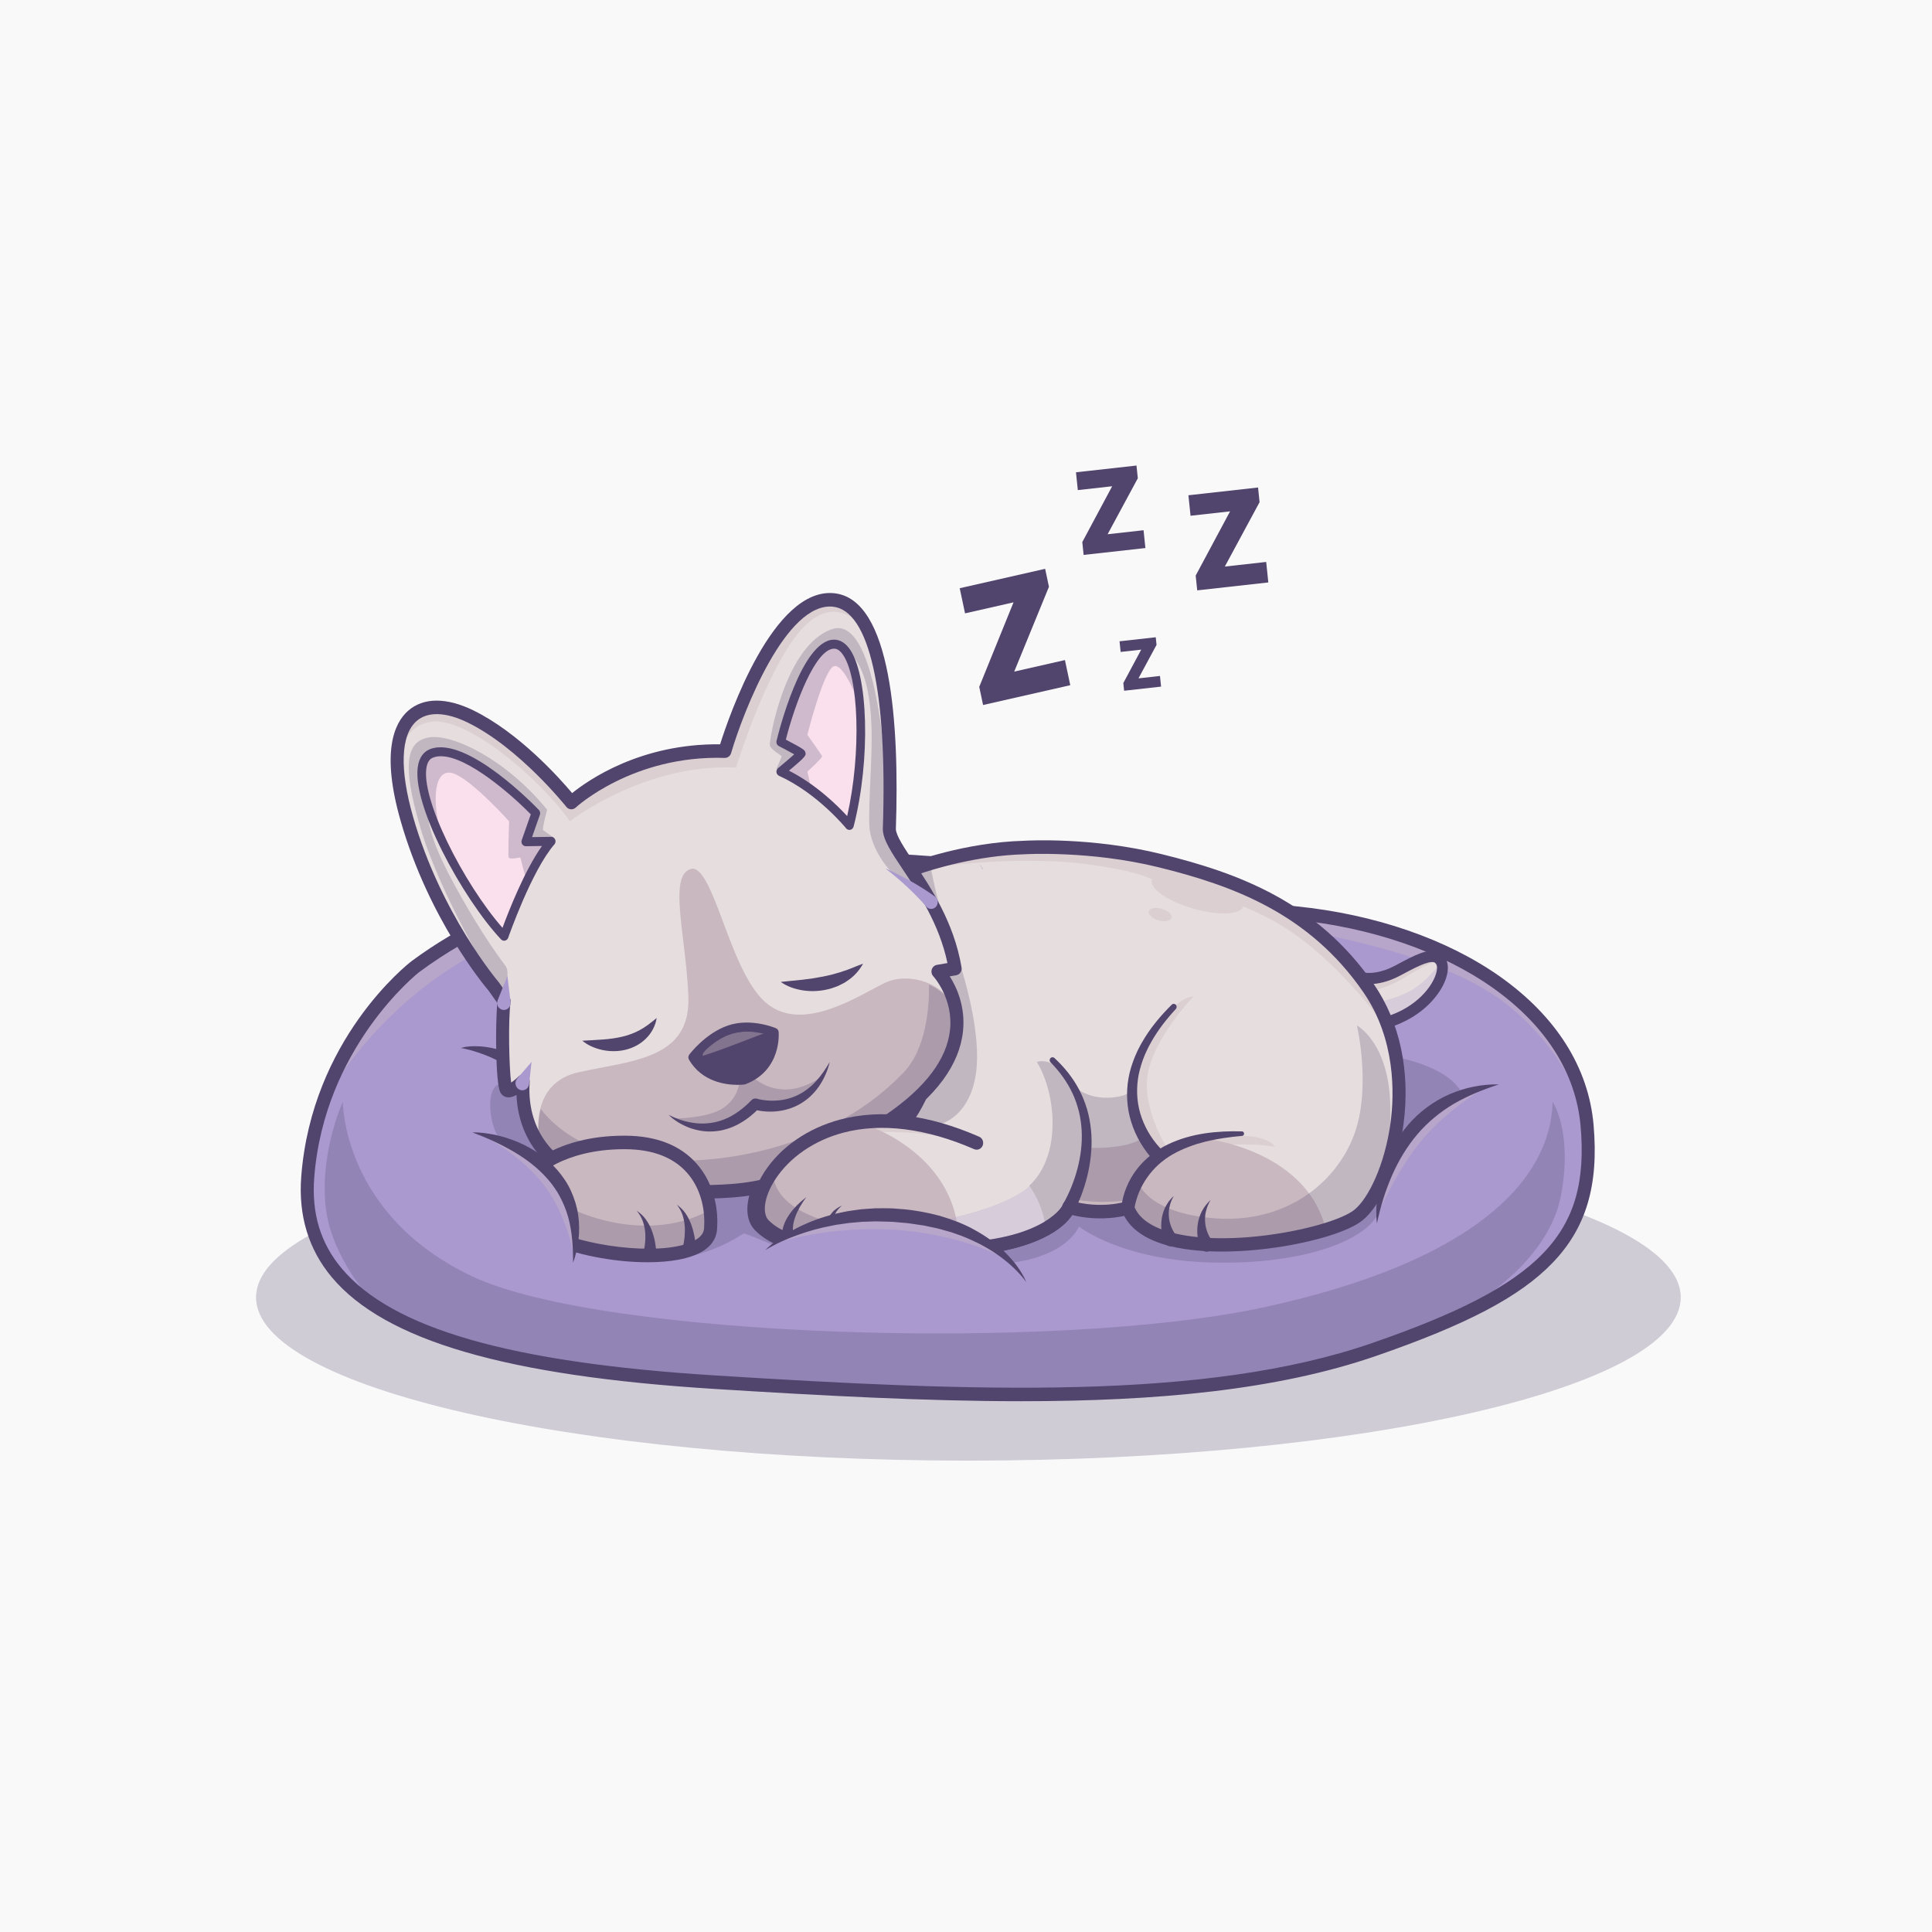 <svg width="332" height="332" viewBox="0 0 332 332" fill="none" xmlns="http://www.w3.org/2000/svg">
<rect x="0" y="0" width="332" height="332" fill="#808080" stroke="none"/>
<g clip-path="url(#clip0_102_389)">
<rect width="332" height="332" fill="#F9F9F9"/>
<rect width="332" height="332" fill="#F9F9F9"/>
<path d="M183.917 117.746L168.935 121.15L168.276 118.033L174.168 103.508L165.835 105.401L164.921 101.082L179.6 97.747L180.253 100.836L174.285 115.409L183.003 113.428L183.917 117.746Z" fill="#51446D"/>
<path d="M196.828 94.176L186.214 95.359L185.985 93.151L191.119 83.561L185.215 84.219L184.898 81.16L195.297 80L195.525 82.188L190.334 91.806L196.511 91.117L196.828 94.176Z" fill="#51446D"/>
<path d="M217.95 100.087L205.734 101.449L205.47 98.908L211.379 87.871L204.585 88.629L204.22 85.108L216.188 83.773L216.449 86.291L210.476 97.359L217.585 96.566L217.95 100.087Z" fill="#51446D"/>
<path d="M199.523 117.989L193.172 118.698L193.035 117.376L196.107 111.637L192.574 112.031L192.384 110.201L198.607 109.507L198.743 110.816L195.637 116.571L199.333 116.158L199.523 117.989Z" fill="#51446D"/>
<g opacity="0.25">
<path d="M166.412 251C234.019 251 288.825 238.44 288.825 222.946C288.825 207.452 234.019 194.891 166.412 194.891C98.806 194.891 44 207.452 44 222.946C44 238.44 98.806 251 166.412 251Z" fill="#51446D"/>
</g>
<path d="M256.946 169.027C248.06 162.748 235.883 158.555 222.658 157.221C218.05 156.756 211.851 155.724 204.673 154.529C168.912 148.577 109.063 138.615 71.564 166.359C71.306 166.56 54.925 179.494 53.186 202.322C52.7 208.702 54.311 214.005 58.111 218.534C66.937 229.053 87.476 234.983 122.748 237.196C167.703 240.016 207.255 241.543 236.008 231.608C265.592 221.388 274.099 212.463 272.422 193.409C271.595 184.029 266.244 175.597 256.946 169.027ZM79.987 180.123C79.713 180.11 79.433 180.069 79.163 180.129C79.703 179.987 80.271 180.026 80.824 180.044C81.38 180.072 81.934 180.139 82.487 180.219C83.589 180.404 84.679 180.687 85.734 181.083C87.847 181.863 89.816 183.101 91.446 184.722C93.064 186.356 94.314 188.37 95.103 190.547C95.896 192.725 96.274 195.035 96.329 197.33C96.037 195.053 95.505 192.821 94.66 190.732C94.215 189.701 93.731 188.683 93.103 187.762C92.492 186.833 91.811 185.949 91.021 185.177C89.462 183.611 87.587 182.396 85.564 181.543C84.551 181.118 83.502 180.777 82.431 180.523C81.896 180.397 81.355 180.285 80.809 180.21C80.536 180.174 80.262 180.144 79.987 180.123ZM98.472 217.021L98.576 216.01C98.606 215.673 98.67 215.341 98.674 215.002L98.717 213.991C98.722 213.823 98.738 213.655 98.733 213.486L98.716 212.982L98.691 211.975L98.588 210.975C98.57 210.808 98.557 210.641 98.535 210.476L98.447 209.983C98.384 209.655 98.341 209.323 98.261 209.001C97.956 207.704 97.503 206.451 96.909 205.275C96.326 204.091 95.554 203.016 94.697 202.03C92.981 200.049 90.824 198.5 88.515 197.293C87.358 196.692 86.162 196.16 84.933 195.716C83.709 195.258 82.454 194.882 81.175 194.597C83.773 194.932 86.326 195.707 88.722 196.849C89.921 197.419 91.076 198.098 92.163 198.884C93.246 199.676 94.253 200.586 95.15 201.605C95.373 201.861 95.599 202.115 95.796 202.395C95.994 202.672 96.215 202.931 96.394 203.223L96.943 204.089L97.423 204.999C98.01 206.237 98.469 207.543 98.727 208.895C99.241 211.6 99.068 214.387 98.472 217.021ZM174.461 217.812C173.764 217.026 172.983 216.328 172.184 215.661C170.581 214.331 168.799 213.246 166.938 212.362L166.236 212.038C166.002 211.931 165.772 211.814 165.528 211.731L164.087 211.176L163.727 211.037C163.606 210.996 163.482 210.961 163.359 210.923L162.621 210.7L161.883 210.476C161.637 210.403 161.393 210.32 161.141 210.272C159.144 209.793 157.117 209.429 155.071 209.265L153.537 209.129C153.282 209.098 153.025 209.098 152.769 209.093L151.999 209.077C151.487 209.07 150.973 209.049 150.461 209.054L148.923 209.125L148.154 209.161C147.899 209.178 147.644 209.215 147.389 209.241L145.859 209.413C145.351 209.483 144.847 209.589 144.34 209.671L143.58 209.798C143.328 209.849 143.079 209.912 142.828 209.968C140.815 210.39 138.846 211.034 136.941 211.835C135.031 212.625 133.18 213.596 131.49 214.83C133.1 213.479 134.938 212.443 136.824 211.551C138.722 210.683 140.698 209.981 142.724 209.495C142.977 209.43 143.228 209.36 143.482 209.301L144.248 209.15C144.76 209.055 145.271 208.949 145.785 208.871L147.335 208.682C147.594 208.654 147.852 208.613 148.111 208.594L148.89 208.55L150.449 208.463C150.969 208.454 151.489 208.471 152.01 208.473L152.79 208.482C153.05 208.485 153.311 208.483 153.57 208.511L155.126 208.634C157.2 208.817 159.253 209.207 161.277 209.712C163.281 210.286 165.283 210.93 167.14 211.922C169.008 212.874 170.788 214.024 172.375 215.421C173.155 216.134 173.913 216.875 174.581 217.7C175.258 218.513 175.882 219.382 176.359 220.334C175.824 219.416 175.162 218.59 174.461 217.812ZM211.471 173.895C210.818 174.144 210.193 174.461 209.556 174.745C209.239 174.892 208.933 175.063 208.621 175.22C208.311 175.381 207.999 175.538 207.7 175.72C206.472 176.39 205.309 177.177 204.183 178.013C203.051 178.841 202 179.782 200.997 180.772C199.993 181.761 199.066 182.834 198.204 183.961C197.349 185.094 196.565 186.287 195.867 187.536C195.17 188.784 194.554 190.088 194.089 191.457C194.809 188.644 196.165 186.022 197.826 183.663C199.497 181.304 201.538 179.224 203.824 177.5C206.12 175.79 208.643 174.407 211.301 173.432C213.952 172.437 216.718 171.806 219.503 171.498C216.752 172.05 214.057 172.836 211.471 173.895ZM249.566 189.075C247.07 190.399 244.81 192.178 242.961 194.35C241.114 196.523 239.666 199.051 238.617 201.749C238.095 203.1 237.666 204.492 237.329 205.911C236.98 207.327 236.743 208.775 236.618 210.238C236.634 207.296 237.201 204.355 238.174 201.573C239.149 198.788 240.611 196.173 242.503 193.93C243.454 192.814 244.528 191.813 245.671 190.915L246.546 190.266L247.461 189.679C247.761 189.475 248.08 189.305 248.397 189.133C248.718 188.967 249.027 188.778 249.356 188.631C251.954 187.379 254.753 186.643 257.572 186.346C254.786 186.887 252.075 187.776 249.566 189.075Z" fill="#AA99CF"/>
<g opacity="0.25">
<path d="M268.225 205.518C270.337 194.516 266.805 189.321 266.805 189.321C266.45 203.105 252.835 216.888 217.319 224.619C181.803 232.349 103.549 229.895 81.175 219.342C58.801 208.79 58.917 189.321 58.917 189.321C58.917 189.321 55.049 197.665 55.917 206.99C56.786 216.316 64.33 223.973 64.33 223.973C75.156 231.146 94.089 235.398 122.747 237.196C167.702 240.016 207.254 241.543 236.008 231.608C241.487 229.715 246.242 227.866 250.344 225.99C259.536 220.805 266.685 213.543 268.225 205.518Z" fill="#51446D"/>
</g>
<g opacity="0.25">
<path d="M242.502 193.93C243.454 192.814 244.527 191.813 245.671 190.915L246.546 190.266L247.461 189.679C247.76 189.475 248.079 189.305 248.397 189.133C248.717 188.967 249.026 188.778 249.355 188.631C249.369 188.624 249.383 188.619 249.396 188.612C250.029 188.276 250.627 188.007 251.183 187.791C250.675 186.706 248.338 183.17 238.984 181.477C227.855 179.464 213.885 178.115 200.271 192.471C186.656 206.827 167.359 182.041 143.445 179.096C119.531 176.151 103.715 180.159 95.246 190.957C95.246 190.957 95.249 190.971 95.253 190.994C95.941 193.04 96.277 195.191 96.328 197.33C96.262 196.81 96.181 196.292 96.088 195.777C96.024 195.628 92.844 188.279 87.745 186.336C82.594 184.372 84.087 194.46 86.074 195.761C86.076 195.762 86.078 195.764 86.081 195.765C86.978 196.078 87.86 196.439 88.722 196.849C89.921 197.419 91.075 198.098 92.163 198.884C93.246 199.676 94.252 200.586 95.15 201.605C95.373 201.861 95.598 202.115 95.795 202.395C95.993 202.672 96.215 202.932 96.394 203.223L96.943 204.089L97.422 204.999C98.01 206.237 98.468 207.544 98.727 208.895C98.917 209.896 99.012 210.908 99.027 211.919C99.028 211.944 99.029 211.96 99.029 211.96C99.029 211.96 101.832 214.435 110.948 216.03C120.063 217.625 127.581 212.001 127.818 211.96C128.054 211.919 132.726 213.879 132.729 213.88C132.73 213.879 132.731 213.878 132.732 213.877C132.753 213.861 133.126 213.574 133.857 213.142C134.814 212.553 135.811 212.03 136.823 211.551C138.722 210.683 140.697 209.981 142.724 209.495C142.976 209.431 143.228 209.36 143.481 209.301L144.248 209.151C144.759 209.055 145.27 208.949 145.785 208.872L147.335 208.683C147.593 208.654 147.851 208.614 148.111 208.594L148.89 208.551L150.449 208.464C150.968 208.454 151.489 208.471 152.009 208.473L152.79 208.482C153.05 208.485 153.31 208.483 153.569 208.511L155.125 208.634C157.199 208.818 159.252 209.207 161.276 209.712C163.28 210.286 165.283 210.93 167.139 211.922C169.007 212.874 170.788 214.024 172.374 215.422C172.913 215.914 173.438 216.421 173.933 216.958C173.939 216.964 173.946 216.969 173.953 216.975C173.953 216.975 182.631 216.194 185.433 210.795C185.433 210.795 192.813 216.694 208.795 216.975C224.389 217.25 234.488 213.077 236.677 208.759C236.841 206.314 237.364 203.889 238.173 201.573C239.148 198.788 240.611 196.173 242.502 193.93Z" fill="#51446D"/>
</g>
<g opacity="0.4">
<path d="M84.233 162.572C103.273 153.411 121.583 150.466 145.261 150.629C168.938 150.793 193.405 155.783 210.69 157.91C227.974 160.037 249.205 164.372 259.702 173.207C267.562 179.822 270.819 187.032 271.96 190.238C270.32 182.13 265.184 174.848 256.947 169.027C248.061 162.748 235.883 158.555 222.658 157.221C218.05 156.756 211.851 155.724 204.673 154.529C168.913 148.577 109.063 138.615 71.564 166.359C71.365 166.514 61.567 174.252 56.303 188.267C56.417 188.055 65.317 171.675 84.233 162.572Z" fill="#CAB8C0"/>
</g>
<g opacity="0.4">
<path d="M98.717 213.991C98.722 213.822 98.738 213.654 98.733 213.486L98.716 212.981L98.691 211.974L98.588 210.974C98.57 210.808 98.557 210.641 98.535 210.476L98.447 209.982C98.383 209.655 98.341 209.323 98.261 209C97.956 207.703 97.503 206.451 96.909 205.275C96.326 204.091 95.554 203.015 94.697 202.03C92.98 200.048 90.824 198.5 88.515 197.293C87.358 196.692 86.162 196.16 84.933 195.715C84.209 195.445 83.474 195.207 82.73 194.995C83.088 195.172 89.267 198.271 93.328 203.473C97.511 208.83 98.603 215.756 98.603 215.758C98.634 215.506 98.671 215.256 98.674 215.002L98.717 213.991Z" fill="#CAB8C0"/>
</g>
<g opacity="0.4">
<path d="M166.938 212.362L166.236 212.037C166.001 211.931 165.772 211.813 165.527 211.731L164.087 211.176L163.727 211.037C163.605 210.995 163.481 210.961 163.359 210.923L162.621 210.699L161.883 210.476C161.637 210.403 161.393 210.32 161.14 210.271C159.143 209.792 157.116 209.429 155.07 209.265L153.537 209.128C153.281 209.098 153.025 209.098 152.769 209.093L151.999 209.077C151.486 209.07 150.973 209.049 150.46 209.053L148.923 209.125L148.154 209.161C147.898 209.178 147.644 209.215 147.389 209.241L145.859 209.413C145.35 209.483 144.847 209.589 144.34 209.67L143.58 209.798C143.328 209.849 143.079 209.911 142.828 209.968C140.815 210.39 138.846 211.034 136.94 211.835C135.687 212.354 134.461 212.952 133.287 213.649C133.767 213.483 142.17 210.651 153.587 211.326C163.441 211.908 170.761 215.202 172.875 216.255C172.647 216.054 172.417 215.855 172.184 215.661C170.58 214.331 168.799 213.246 166.938 212.362Z" fill="#CAB8C0"/>
</g>
<g opacity="0.4">
<path d="M253.409 187.123C252.793 187.25 252.041 187.457 251.184 187.79C251.192 187.808 251.199 187.824 251.206 187.84C251.93 187.566 252.665 187.326 253.409 187.123Z" fill="#CAB8C0"/>
</g>
<g opacity="0.4">
<path d="M242.961 194.35C241.113 196.523 239.665 199.051 238.617 201.749C238.095 203.1 237.666 204.492 237.329 205.911C237.125 206.738 236.964 207.576 236.837 208.421C236.976 208.108 240.669 199.86 245.17 194.956C249.757 189.955 255.173 186.919 255.173 186.919C255.173 186.919 255.161 186.918 255.142 186.918C253.212 187.448 251.338 188.158 249.565 189.075C247.07 190.398 244.81 192.177 242.961 194.35Z" fill="#CAB8C0"/>
</g>
<g opacity="0.25">
<path d="M251.206 187.84C251.198 187.824 251.192 187.808 251.183 187.791C250.627 188.007 250.029 188.275 249.396 188.612C249.99 188.328 250.594 188.072 251.206 187.84Z" fill="#CAB8C0"/>
</g>
<g opacity="0.4">
<path d="M251.206 187.84C251.198 187.824 251.192 187.808 251.183 187.791C250.627 188.007 250.029 188.275 249.396 188.612C249.99 188.328 250.594 188.072 251.206 187.84Z" fill="#CAB8C0"/>
</g>
<path d="M175.48 240.789C159.048 240.789 141.319 239.841 122.662 238.67C86.983 236.432 66.129 230.342 57.035 219.503C53.028 214.727 51.254 208.907 51.765 202.205C53.56 178.637 70.016 165.71 70.716 165.171C70.722 165.167 70.727 165.162 70.733 165.158C87.215 152.963 110.191 146.645 139.024 146.382C163.373 146.162 187.377 150.154 204.899 153.07C212.054 154.261 218.233 155.289 222.797 155.75C236.256 157.108 248.669 161.39 257.75 167.806C267.411 174.633 272.975 183.44 273.841 193.275C274.762 203.735 272.556 211.089 266.688 217.119C261.09 222.871 252.05 227.624 236.459 233.01C219.457 238.884 198.773 240.789 175.48 240.789ZM72.046 167.039C71.641 167.356 55.697 180.075 53.997 202.388C53.529 208.531 55.076 213.631 58.725 217.98C67.398 228.318 87.758 234.156 122.797 236.354C167.666 239.169 207.135 240.694 235.751 230.808C264.866 220.749 273.244 212.029 271.611 193.486C270.808 184.364 265.579 176.147 256.488 169.724C247.713 163.523 235.671 159.381 222.579 158.06C217.946 157.592 211.736 156.559 204.544 155.362C168.912 149.43 109.274 139.506 72.046 167.039Z" fill="#51446D"/>
<path d="M81.175 194.597C82.509 194.56 83.833 194.763 85.146 195.029C86.458 195.309 87.746 195.725 89 196.252C91.501 197.31 93.877 198.886 95.754 201.039C96.681 202.117 97.512 203.309 98.108 204.629C98.706 205.943 99.141 207.334 99.354 208.752C99.761 211.593 99.409 214.453 98.472 217.021C98.493 214.271 98.316 211.611 97.634 209.143C97.284 207.913 96.807 206.745 96.223 205.644C96.064 205.376 95.915 205.103 95.763 204.832L95.244 204.059C95.078 203.796 94.873 203.561 94.69 203.311C94.51 203.058 94.299 202.83 94.094 202.596C92.463 200.72 90.44 199.177 88.237 197.89C86.031 196.598 83.665 195.524 81.175 194.597Z" fill="#AA99CF"/>
<path d="M79.163 180.128C79.695 179.892 80.279 179.861 80.845 179.808C81.417 179.764 81.988 179.781 82.562 179.813C83.707 179.897 84.849 180.116 85.963 180.463C88.187 181.158 90.3 182.403 92.013 184.115C93.723 185.83 94.99 188.001 95.698 190.297C96.398 192.601 96.621 195.005 96.329 197.33C95.69 195.082 95.004 192.944 94.065 190.981C93.129 189.02 91.924 187.265 90.455 185.782C88.978 184.307 87.246 183.1 85.335 182.162C84.382 181.689 83.385 181.283 82.357 180.928C81.842 180.755 81.32 180.592 80.788 180.445C80.523 180.373 80.255 180.307 79.984 180.249C79.714 180.193 79.441 180.119 79.163 180.128Z" fill="#51446D"/>
<path d="M131.49 214.83C132.995 213.329 134.801 212.17 136.668 211.171C138.547 210.188 140.532 209.396 142.581 208.844C142.837 208.772 143.091 208.695 143.348 208.628L144.125 208.456C144.644 208.345 145.162 208.224 145.685 208.132L147.26 207.903C147.523 207.869 147.786 207.824 148.05 207.8L148.843 207.741L150.432 207.635C150.962 207.62 151.493 207.632 152.023 207.631C152.553 207.641 153.086 207.622 153.614 207.667L155.199 207.794C157.312 207.976 159.406 208.377 161.467 208.924C163.51 209.537 165.537 210.258 167.416 211.317C169.302 212.343 171.084 213.59 172.629 215.101C173.386 215.872 174.126 216.657 174.751 217.54C175.384 218.411 175.961 219.333 176.359 220.334C175.745 219.464 175.035 218.691 174.29 217.97C173.55 217.243 172.751 216.59 171.93 215.981C170.284 214.764 168.504 213.776 166.661 212.966C166.195 212.775 165.744 212.549 165.268 212.386L163.846 211.882C163.612 211.794 163.374 211.714 163.129 211.654L162.403 211.451C161.917 211.323 161.443 211.158 160.949 211.059L159.475 210.747L158.738 210.588L157.991 210.482C156.994 210.344 156.005 210.153 154.997 210.104L153.493 209.971C152.991 209.92 152.488 209.942 151.985 209.919C151.483 209.908 150.98 209.881 150.477 209.881L148.97 209.934L148.215 209.955C147.964 209.966 147.715 209.999 147.464 210.02L145.959 210.152C145.459 210.207 144.963 210.298 144.463 210.365L143.713 210.47C143.465 210.514 143.218 210.569 142.971 210.618C140.98 210.974 139.022 211.528 137.097 212.214C135.168 212.897 133.285 213.746 131.49 214.83Z" fill="#AA99CF"/>
<path d="M236.618 210.237C236.427 208.756 236.492 207.25 236.649 205.758C236.821 204.265 237.132 202.782 237.576 201.335C238.466 198.443 239.926 195.695 241.893 193.372C243.866 191.055 246.36 189.219 249.073 188.033C251.798 186.87 254.703 186.286 257.572 186.345C254.836 187.244 252.23 188.285 249.848 189.672C247.473 191.07 245.354 192.825 243.57 194.908C241.799 197.001 240.347 199.395 239.214 201.987C238.084 204.582 237.216 207.337 236.618 210.237Z" fill="#AA99CF"/>
<path d="M194.089 191.457C194.253 189.987 194.72 188.571 195.255 187.193C195.815 185.823 196.511 184.507 197.316 183.262C198.934 180.778 200.994 178.584 203.346 176.817C205.7 175.054 208.327 173.691 211.073 172.81C213.818 171.925 216.665 171.45 219.503 171.497C216.805 172.406 214.191 173.348 211.698 174.516C209.2 175.665 206.846 177.065 204.661 178.695C202.48 180.332 200.487 182.23 198.714 184.362C196.948 186.502 195.361 188.84 194.089 191.457Z" fill="#AA99CF"/>
<path d="M246.84 168.823C247.511 167.529 247.744 166.285 247.447 165.577C247.263 165.137 247.001 164.863 246.647 164.739C245.423 164.309 242.981 165.624 240.396 167.015C237.511 168.569 235.307 168.545 234.255 168.395C235.553 170.843 236.425 173.342 236.996 175.743C243.62 174.15 246.202 170.055 246.84 168.823Z" fill="#E6DEDE"/>
<g opacity="0.25">
<path d="M246.84 168.824C247.41 167.724 247.66 166.664 247.541 165.935C247.411 165.857 247.238 165.799 247.238 165.799C247.238 165.799 244.82 169.251 241.331 170.779C238.434 172.047 236.515 172.204 235.945 172.221C236.374 173.407 236.721 174.586 236.996 175.743C243.62 174.151 246.202 170.056 246.84 168.824Z" fill="#AA99CF"/>
</g>
<g opacity="0.4">
<path d="M247.068 165.243C247.15 165.251 247.213 165.25 247.269 165.246C247.105 164.997 246.9 164.828 246.647 164.739C245.423 164.309 242.981 165.624 240.396 167.015C237.511 168.569 235.307 168.545 234.255 168.395C234.627 169.097 234.96 169.802 235.265 170.509C236.306 170.205 239.261 169.285 241.117 168.136C243.4 166.723 246.131 165.144 247.068 165.243Z" fill="#CAB8C0"/>
</g>
<path d="M236.779 177.073C236.349 177.073 235.963 176.764 235.868 176.311C235.758 175.789 236.078 175.274 236.581 175.161C243.282 173.649 245.758 169.577 246.356 168.365C247.027 167.008 246.995 166.142 246.87 165.845C246.729 165.509 246.576 165.417 246.458 165.373C245.496 165.02 242.939 166.394 240.684 167.608C236.439 169.892 233.504 168.921 233.381 168.879C232.892 168.71 232.628 168.162 232.791 167.655C232.953 167.151 233.478 166.876 233.964 167.041C234.075 167.077 236.344 167.764 239.823 165.891C243.252 164.045 245.437 162.945 247.082 163.55C247.757 163.799 248.262 164.311 248.582 165.074C249.019 166.116 248.813 167.637 248.017 169.247C247.324 170.65 244.479 175.359 236.978 177.05C236.911 177.066 236.844 177.073 236.779 177.073Z" fill="#51446D"/>
<path d="M239.669 181.942C239.65 181.91 239.635 181.874 239.629 181.835C239.623 181.798 239.626 181.763 239.633 181.729C239.156 178.975 238.322 176.227 237.038 173.595C237.033 173.585 237.028 173.576 237.024 173.566C236.431 172.352 235.743 171.164 234.949 170.011C234.258 169.007 233.539 168.061 232.801 167.158C233.158 167.29 233.389 167.376 233.389 167.376C233.389 167.376 225.389 153.854 198.12 147.56C170.85 141.266 157.148 149.847 157.148 149.847C157.148 149.847 156.513 154.696 158.11 160.4C159.708 166.104 161.029 167.84 161.119 171.834C161.14 172.793 161.295 173.786 161.516 174.741C161.444 184.381 157.148 191.003 155.931 192.684C159.513 193.202 163.418 194.301 167.631 196.129C167.785 196.195 167.855 196.373 167.788 196.526C167.722 196.679 167.544 196.75 167.39 196.683C161.26 194.024 155.794 192.929 151.053 192.929C141.835 192.929 135.354 197.063 132.03 201.876C129.694 205.26 129.156 208.743 130.722 210.345C131.674 211.319 132.91 212.107 134.411 212.741C134.378 212.524 134.367 212.314 134.367 212.096C134.36 211.912 134.388 211.73 134.399 211.548C134.427 211.369 134.454 211.189 134.49 211.013C134.642 210.306 134.919 209.642 135.263 209.026C135.422 208.71 135.626 208.422 135.816 208.127C136.015 207.838 136.237 207.566 136.448 207.288C136.681 207.027 136.907 206.761 137.143 206.506L137.883 205.769L137.2 206.556C136.984 206.826 136.779 207.106 136.568 207.38C136.38 207.67 136.181 207.952 136.008 208.249C135.843 208.551 135.665 208.845 135.533 209.161C135.245 209.779 135.029 210.431 134.937 211.093C134.916 211.258 134.903 211.424 134.889 211.589C134.892 211.754 134.877 211.919 134.896 212.081C134.904 212.245 134.928 212.405 134.957 212.562C134.989 212.711 135.034 212.884 135.083 212.989L135.091 213.007C135.092 213.008 135.092 213.01 135.093 213.011C136.969 213.71 139.219 214.194 141.832 214.503C141.663 213.848 141.573 213.205 141.539 212.546C141.508 211.847 141.553 211.143 141.705 210.46C141.862 209.78 142.13 209.118 142.542 208.557C142.946 207.989 143.492 207.542 144.09 207.213C143.517 207.585 143.016 208.065 142.668 208.641C142.311 209.211 142.104 209.859 142.002 210.516C141.906 211.176 141.912 211.847 141.992 212.509C142.073 213.165 142.222 213.833 142.436 214.437L142.441 214.45C142.455 214.49 142.46 214.531 142.457 214.57C148.175 215.174 155.532 214.999 164.362 214.464C181.238 213.441 183.364 207.408 183.383 207.347C183.385 207.342 183.388 207.339 183.39 207.334C183.394 207.325 183.394 207.315 183.399 207.306C183.399 207.304 183.4 207.303 183.401 207.301L183.411 207.284C184.508 205.338 185.323 203.184 185.873 200.993C186.41 198.796 186.686 196.519 186.529 194.254C186.45 193.125 186.294 191.996 186.008 190.896C185.715 189.801 185.35 188.719 184.852 187.694C183.877 185.636 182.483 183.786 180.861 182.178C182.518 183.749 183.959 185.574 184.988 187.628C185.512 188.651 185.906 189.735 186.227 190.838C186.542 191.945 186.725 193.086 186.83 194.232C187.041 196.528 186.812 198.85 186.315 201.098C185.827 203.223 185.115 205.286 184.108 207.246C188.706 208.502 192.623 207.606 193.529 207.362C193.586 206.563 193.935 203.805 196.089 201.016C196.716 200.205 197.536 199.351 198.602 198.539C197.824 197.72 197.177 196.829 196.602 195.881C195.975 194.834 195.469 193.716 195.092 192.558C194.332 190.24 194.176 187.742 194.585 185.353C194.781 184.156 195.149 182.996 195.582 181.87L195.938 181.037C196.05 180.757 196.204 180.496 196.335 180.225C196.594 179.679 196.909 179.164 197.215 178.646C198.465 176.583 200.02 174.727 201.706 173.017C200.056 174.761 198.543 176.647 197.345 178.723C197.051 179.245 196.75 179.762 196.504 180.308C196.38 180.58 196.233 180.841 196.128 181.121L195.794 181.952C195.389 183.073 195.051 184.222 194.883 185.401C194.532 187.753 194.738 190.179 195.523 192.414C195.912 193.53 196.425 194.604 197.054 195.605C197.64 196.532 198.324 197.423 199.088 198.182C201.954 196.175 206.437 194.505 213.416 194.505C213.584 194.505 213.719 194.64 213.719 194.807C213.719 194.974 213.584 195.109 213.416 195.109C205.584 195.109 199.766 197.27 196.59 201.356C194.37 204.213 194.146 207.11 194.125 207.541C194.966 209.806 197.142 211.469 200.591 212.488C200.378 211.951 200.243 211.415 200.159 210.86C200.065 210.218 200.061 209.564 200.148 208.927C200.177 208.606 200.266 208.294 200.34 207.984C200.444 207.68 200.534 207.373 200.682 207.089C200.934 206.503 201.314 205.988 201.706 205.498C201.354 206.019 201.022 206.556 200.822 207.147C200.7 207.434 200.638 207.74 200.56 208.038C200.514 208.343 200.452 208.646 200.449 208.954C200.415 209.567 200.469 210.183 200.605 210.778C200.74 211.366 200.954 211.962 201.229 212.464L201.239 212.482C201.273 212.545 201.278 212.613 201.267 212.677C202.981 213.123 204.863 213.401 206.832 213.54C206.584 212.939 206.434 212.343 206.351 211.723C206.261 211.058 206.268 210.382 206.371 209.725C206.472 209.068 206.658 208.424 206.955 207.835C207.083 207.532 207.269 207.258 207.44 206.98C207.615 206.704 207.836 206.459 208.03 206.199C207.855 206.475 207.656 206.733 207.504 207.019C207.357 207.308 207.196 207.588 207.094 207.895C206.849 208.49 206.719 209.126 206.671 209.758C206.622 210.392 206.666 211.03 206.798 211.647C206.926 212.259 207.143 212.877 207.423 213.398L207.434 213.419C207.461 213.47 207.467 213.525 207.464 213.58C217.745 214.149 230.117 211.097 233.252 208.566C237.13 205.436 241.623 193.673 239.669 181.942Z" fill="#E6DEDE"/>
<path d="M148.129 193.222C148.129 193.222 165.039 198.428 164.362 214.611C164.362 214.611 154.902 215.824 146.939 215.24C138.976 214.655 135.931 214.46 131.949 211.985C127.968 209.509 130.251 204.31 130.251 204.31C130.251 204.31 132.935 199.179 137.736 196.314C142.538 193.449 148.129 193.222 148.129 193.222Z" fill="#CAB8C0"/>
<path d="M206.215 195.524C206.215 195.524 224.166 197.103 227.779 211.019C227.779 211.019 222.434 213.573 211.933 213.924C201.433 214.274 198.251 211.936 196.261 210.727C194.27 209.519 193.392 207.882 194.406 205.172C195.421 202.463 196.401 200.315 200.086 198.097C203.771 195.88 206.215 195.524 206.215 195.524Z" fill="#CAB8C0"/>
<path d="M186.677 197.24C186.677 197.24 193.772 197.629 196.372 195.485C196.372 195.485 197.929 197.532 198.119 197.727C198.309 197.922 198.544 198.215 198.544 198.215C198.544 198.215 198.524 198.702 198.544 198.76C198.563 198.819 197.958 199.735 197.958 199.735L196.455 201.099C196.455 201.099 194.814 203.357 194.679 204.081C194.545 204.806 194.054 206.058 194.005 206.2C193.957 206.342 193.859 207.063 193.859 207.063L193.45 207.594C193.45 207.594 192.552 207.687 192.259 207.765C191.966 207.843 189.761 208.135 188.687 208.155C187.614 208.174 185.467 207.882 185.311 207.863C185.154 207.843 184.471 207.785 184.432 207.726C184.393 207.668 184.232 207.594 184.232 207.594L184.022 206.966C184.022 206.966 185.389 203.789 185.486 203.614C185.584 203.438 186.314 201.098 186.314 201.098L186.677 197.24Z" fill="#CAB8C0"/>
<g opacity="0.25">
<path d="M184.27 186.344C184.525 186.762 184.768 187.189 184.988 187.628C185.512 188.65 185.906 189.735 186.227 190.838C186.542 191.945 186.725 193.086 186.831 194.232C187.041 196.528 186.812 198.85 186.315 201.097C185.92 202.819 185.374 204.499 184.647 206.117C188.744 206.842 192.466 206.436 193.682 206.264C193.926 205.008 194.54 203.022 196.089 201.016C196.716 200.204 197.536 199.351 198.602 198.539C197.825 197.72 197.178 196.829 196.602 195.881C195.975 194.834 195.469 193.716 195.093 192.557C194.578 190.989 194.347 189.339 194.373 187.696C194.37 187.645 194.368 187.616 194.368 187.616C192.499 188.912 187.137 189.442 184.27 186.344Z" fill="#51446D"/>
</g>
<g opacity="0.25">
<path d="M178.167 182.486C181.622 188.04 182.735 199.93 175.63 204.742C168.958 209.262 151.752 212.359 142.084 210.104C142.052 210.241 142.023 210.378 142.002 210.516C141.906 211.176 141.912 211.848 141.991 212.509C142.072 213.165 142.221 213.833 142.436 214.437L142.44 214.45C142.455 214.49 142.46 214.531 142.457 214.571C148.175 215.174 155.532 215 164.362 214.465C181.238 213.442 183.363 207.408 183.383 207.347C183.385 207.342 183.388 207.339 183.39 207.334C183.394 207.325 183.394 207.315 183.399 207.306C183.399 207.305 183.4 207.303 183.401 207.302L183.411 207.284C184.509 205.338 185.323 203.184 185.873 200.994C186.41 198.796 186.686 196.519 186.529 194.255C186.45 193.125 186.294 191.996 186.008 190.897C185.715 189.801 185.35 188.719 184.852 187.695C184.356 186.647 183.75 185.654 183.062 184.719C180.621 181.547 178.167 182.486 178.167 182.486Z" fill="#51446D"/>
</g>
<g opacity="0.25">
<path d="M132.19 201.653C132.137 201.727 132.082 201.801 132.03 201.876C129.694 205.261 129.156 208.743 130.722 210.345C131.674 211.319 132.91 212.107 134.411 212.741C134.378 212.524 134.367 212.314 134.367 212.096C134.36 211.912 134.388 211.73 134.399 211.548C134.427 211.369 134.454 211.189 134.49 211.013C134.642 210.306 134.919 209.642 135.263 209.026C135.422 208.71 135.626 208.422 135.816 208.127C135.924 207.97 136.039 207.818 136.155 207.668C132.301 205.226 132.134 202.514 132.19 201.653Z" fill="#AA99CF"/>
</g>
<g opacity="0.25">
<path d="M136.314 207.764C136.208 207.923 136.104 208.084 136.008 208.249C135.843 208.551 135.665 208.844 135.533 209.161C135.245 209.779 135.029 210.43 134.937 211.093C134.916 211.258 134.903 211.424 134.89 211.589C134.893 211.754 134.877 211.919 134.897 212.081C134.904 212.245 134.929 212.404 134.957 212.562C134.989 212.711 135.034 212.884 135.083 212.989L135.092 213.007C135.092 213.008 135.092 213.01 135.093 213.011C136.969 213.71 139.219 214.194 141.832 214.503C141.664 213.848 141.574 213.205 141.54 212.546C141.508 211.847 141.553 211.143 141.705 210.46C141.738 210.318 141.778 210.179 141.821 210.039C141.291 209.909 140.783 209.762 140.303 209.597C138.667 209.033 137.362 208.409 136.314 207.764Z" fill="#AA99CF"/>
</g>
<g opacity="0.25">
<path d="M238.711 187.105C237.696 178.607 233.168 176.211 233.168 176.211C233.168 176.211 235.901 187.69 232.31 195.954C228.718 204.218 219.974 210.377 208.322 209.324C207.772 209.275 207.253 209.213 206.748 209.145C206.714 209.349 206.687 209.554 206.671 209.759C206.622 210.393 206.665 211.031 206.798 211.648C206.925 212.26 207.142 212.878 207.423 213.399L207.433 213.419C207.461 213.471 207.467 213.526 207.463 213.581C217.744 214.149 230.117 211.098 233.251 208.567C234.788 207.327 236.419 204.728 237.71 201.317C238.422 198.309 239.392 192.805 238.711 187.105Z" fill="#51446D"/>
</g>
<g opacity="0.25">
<path d="M195.54 202.952C194.293 205.213 194.142 207.191 194.125 207.541C194.966 209.807 197.141 211.469 200.591 212.489C200.378 211.951 200.243 211.416 200.158 210.86C200.064 210.218 200.061 209.565 200.147 208.927C200.177 208.606 200.266 208.295 200.34 207.984C200.394 207.827 200.444 207.67 200.5 207.514C196.105 205.586 195.54 202.952 195.54 202.952Z" fill="#51446D"/>
</g>
<g opacity="0.25">
<path d="M200.56 208.038C200.514 208.344 200.452 208.646 200.449 208.955C200.415 209.568 200.468 210.183 200.605 210.778C200.74 211.367 200.954 211.962 201.229 212.464L201.239 212.483C201.273 212.545 201.278 212.613 201.267 212.678C202.981 213.124 204.863 213.401 206.832 213.54C206.584 212.94 206.434 212.344 206.351 211.723C206.261 211.059 206.268 210.382 206.371 209.725C206.402 209.518 206.446 209.314 206.496 209.111C204.057 208.765 202.154 208.219 200.674 207.59C200.634 207.739 200.599 207.89 200.56 208.038Z" fill="#51446D"/>
</g>
<g opacity="0.25">
<path d="M167.47 185.794C169.559 176.825 163.415 161.072 163.415 161.072C163.415 161.072 161.53 157.657 159.912 148.873C159.912 148.873 157.15 149.838 157.147 149.847C155.72 156.022 160.835 163.952 160.16 164.997C164.376 179.732 157.61 190.35 155.962 192.639L156.043 192.703C157.352 192.896 158.702 193.164 160.096 193.52C160.096 193.52 165.717 193.322 167.47 185.794Z" fill="#51446D"/>
</g>
<g opacity="0.25">
<path d="M168.278 148.385C168.278 148.385 168.283 148.396 168.287 148.407C168.457 148.723 168.622 149.041 168.782 149.36C168.849 149.357 168.923 149.354 169.004 149.35C168.56 148.735 168.278 148.385 168.278 148.385Z" fill="#AA99CF"/>
</g>
<g opacity="0.4">
<path d="M168.278 148.385C168.278 148.385 168.283 148.396 168.287 148.407C168.457 148.723 168.622 149.041 168.782 149.36C168.849 149.357 168.923 149.354 169.004 149.35C168.56 148.735 168.278 148.385 168.278 148.385Z" fill="#CAB8C0"/>
</g>
<g opacity="0.4">
<path d="M148.032 194.807C154.064 193.898 162.468 195.352 165.758 196.009C160.287 193.84 155.368 192.929 151.053 192.929C142.828 192.929 136.784 196.221 133.216 200.35C132.874 200.879 132.652 201.377 132.574 201.82C132.574 201.82 140.381 195.961 148.032 194.807Z" fill="#CAB8C0"/>
</g>
<g opacity="0.4">
<path d="M195.948 203.184C195.948 203.184 200.495 199.423 204.809 197.902C209.122 196.382 215.407 196.467 219.037 197.052C219.037 197.052 218.51 195.356 213.089 195.115C205.424 195.176 199.72 197.328 196.59 201.357C196.362 201.649 196.161 201.941 195.974 202.232C195.886 202.568 195.871 202.888 195.948 203.184Z" fill="#CAB8C0"/>
</g>
<g opacity="0.4">
<path d="M197.412 183.713C199.012 177.476 205.102 171.239 205.102 171.239C205.102 171.239 203.07 171.08 200.176 174.662C200.67 174.099 201.181 173.55 201.706 173.017C200.88 173.891 200.088 174.8 199.353 175.75C199.353 175.751 199.352 175.751 199.352 175.752C198.47 177.001 197.743 178.087 197.14 179.087C196.914 179.487 196.693 179.889 196.505 180.308C196.381 180.58 196.233 180.841 196.128 181.121L195.794 181.952C195.39 183.074 195.051 184.223 194.883 185.402C194.532 187.753 194.738 190.18 195.523 192.414C195.912 193.531 196.425 194.604 197.054 195.605C197.64 196.532 198.324 197.423 199.088 198.183C199.535 197.87 200.026 197.567 200.554 197.275C200.554 197.274 200.554 197.272 200.553 197.271C200.553 197.271 195.812 189.95 197.412 183.713Z" fill="#CAB8C0"/>
</g>
<g opacity="0.4">
<path d="M237.037 173.595C237.033 173.585 237.028 173.576 237.024 173.566C236.43 172.352 235.742 171.163 234.949 170.011C228.439 160.556 221.261 155.383 212.612 152.348C211.403 151.652 209.168 150.895 207.43 150.395C205.823 149.932 203.389 148.953 202.064 148.873C200.718 148.526 197.614 147.546 196.325 147.229C188.536 145.309 173.799 144.706 161.933 147.87C161.794 148.032 159.989 148.909 160.189 149.108C160.189 149.108 175.847 146.658 188.812 148.803C190.28 149.045 194.813 149.673 197.979 151.095C197.959 151.139 197.942 151.184 197.928 151.23C197.507 152.688 200.685 154.883 205.026 156.134C209.358 157.382 213.211 157.217 213.645 155.768C215.362 156.482 217.07 157.28 218.725 158.181C228.319 163.4 236.626 174.381 238.354 176.77C237.981 175.698 237.546 174.637 237.037 173.595Z" fill="#CAB8C0"/>
</g>
<g opacity="0.4">
<path d="M201.304 157.724C201.146 158.273 200.143 158.467 199.066 158.156C197.988 157.846 197.243 157.149 197.402 156.6C197.561 156.05 198.563 155.857 199.641 156.167C200.718 156.478 201.463 157.175 201.304 157.724Z" fill="#CAB8C0"/>
</g>
<path d="M141.094 214.919C141 214.471 140.972 214.124 140.944 213.731C140.919 213.35 140.913 212.97 140.933 212.589C140.966 211.83 141.083 211.073 141.31 210.351C141.547 209.63 141.92 208.959 142.396 208.414C142.865 207.851 143.491 207.498 144.091 207.213C143.582 207.667 143.118 208.15 142.854 208.748C142.581 209.333 142.437 209.953 142.408 210.579C142.389 211.208 142.464 211.834 142.606 212.444C142.674 212.748 142.764 213.049 142.867 213.341C142.915 213.488 142.975 213.63 143.03 213.772C143.087 213.904 143.154 214.064 143.207 214.149C143.546 214.703 143.388 215.437 142.854 215.789C142.319 216.141 141.611 215.977 141.272 215.423C141.198 215.303 141.148 215.174 141.12 215.043L141.094 214.919Z" fill="#AA99CF"/>
<path d="M182.716 206.832C182.963 206.425 183.227 205.913 183.46 205.433C183.699 204.944 183.915 204.44 184.123 203.933C184.532 202.915 184.882 201.869 185.16 200.805C185.71 198.676 186.002 196.465 185.875 194.271C185.811 193.176 185.667 192.083 185.406 191.017C185.134 189.956 184.786 188.911 184.321 187.916C183.395 185.923 182.076 184.122 180.529 182.549L180.525 182.545C180.332 182.349 180.329 182.029 180.518 181.829C180.701 181.636 180.998 181.628 181.192 181.806C182.882 183.366 184.375 185.206 185.472 187.307C186.022 188.356 186.455 189.471 186.803 190.614C187.141 191.762 187.354 192.947 187.478 194.139C187.725 196.53 187.518 198.947 187.028 201.279C186.78 202.446 186.455 203.593 186.062 204.718C185.862 205.279 185.653 205.836 185.416 206.385C185.174 206.943 184.943 207.46 184.626 208.043C184.323 208.602 183.639 208.799 183.1 208.485C182.561 208.17 182.37 207.462 182.674 206.903C182.683 206.888 182.691 206.873 182.7 206.858L182.716 206.832Z" fill="#51446D"/>
<path d="M192.701 207.579C192.712 207.359 192.728 207.223 192.749 207.059C192.768 206.9 192.795 206.749 192.82 206.595C192.875 206.292 192.94 205.994 193.016 205.701C193.166 205.114 193.36 204.546 193.589 203.994C194.039 202.888 194.644 201.858 195.357 200.93C196.785 199.065 198.659 197.65 200.665 196.671C202.68 195.695 204.818 195.108 206.962 194.773C209.111 194.447 211.271 194.36 213.417 194.418C213.624 194.424 213.788 194.602 213.782 194.817C213.777 195.016 213.63 195.176 213.444 195.195L213.417 195.197C212.889 195.252 212.364 195.314 211.839 195.359C211.315 195.416 210.795 195.499 210.275 195.566C209.755 195.639 209.243 195.756 208.728 195.837C208.215 195.93 207.709 196.056 207.201 196.163C206.7 196.297 206.199 196.428 205.706 196.578C205.22 196.748 204.723 196.886 204.253 197.089C203.292 197.442 202.376 197.883 201.499 198.375C200.624 198.871 199.819 199.467 199.085 200.125C198.357 200.791 197.707 201.529 197.148 202.325C196.59 203.121 196.114 203.974 195.737 204.875C195.544 205.324 195.403 205.793 195.255 206.257C195.185 206.491 195.124 206.726 195.071 206.961L194.94 207.608L194.887 207.873C194.762 208.492 194.176 208.889 193.578 208.76C193.038 208.642 192.673 208.133 192.701 207.579Z" fill="#51446D"/>
<path d="M206.178 214.105C206.079 213.859 206.038 213.698 205.987 213.502C205.938 213.316 205.902 213.13 205.868 212.945C205.801 212.574 205.765 212.203 205.747 211.834C205.715 211.097 205.789 210.36 205.966 209.665C206.142 208.971 206.405 208.311 206.774 207.736C206.937 207.437 207.158 207.178 207.358 206.915C207.565 206.657 207.811 206.434 208.03 206.2C207.882 206.496 207.715 206.772 207.594 207.071C207.48 207.374 207.351 207.662 207.284 207.974C207.108 208.578 207.056 209.202 207.078 209.801C207.1 210.401 207.212 210.986 207.402 211.534C207.498 211.808 207.606 212.074 207.734 212.325C207.798 212.45 207.863 212.574 207.934 212.689C207.999 212.797 208.088 212.934 208.135 212.977C208.618 213.423 208.66 214.19 208.23 214.691C207.8 215.191 207.06 215.236 206.577 214.79C206.442 214.665 206.342 214.516 206.276 214.353L206.178 214.105Z" fill="#51446D"/>
<path d="M199.986 213.175C199.891 212.937 199.851 212.782 199.801 212.593C199.753 212.413 199.716 212.233 199.683 212.054C199.616 211.696 199.58 211.338 199.557 210.981C199.519 210.267 199.582 209.553 199.742 208.876C199.899 208.2 200.149 207.556 200.499 206.993C200.824 206.416 201.266 205.938 201.706 205.498C201.409 206.061 201.143 206.625 201.013 207.224C200.857 207.81 200.817 208.412 200.856 208.989C200.893 209.568 201.013 210.129 201.206 210.655C201.307 210.917 201.414 211.173 201.543 211.414C201.606 211.534 201.671 211.652 201.742 211.763C201.806 211.867 201.893 211.999 201.939 212.04C202.431 212.479 202.485 213.248 202.062 213.757C201.638 214.266 200.897 214.323 200.405 213.884C200.263 213.757 200.158 213.602 200.09 213.435L199.986 213.175Z" fill="#51446D"/>
<path d="M198.306 199.444C198.028 199.171 197.833 198.95 197.618 198.696C197.409 198.45 197.211 198.198 197.02 197.941C196.64 197.426 196.282 196.897 195.962 196.344C195.313 195.243 194.791 194.062 194.403 192.835C193.619 190.381 193.477 187.717 193.94 185.21C194.158 183.951 194.561 182.745 195.026 181.584L195.403 180.725C195.529 180.439 195.685 180.171 195.824 179.893C196.097 179.333 196.429 178.814 196.747 178.285C198.051 176.192 199.647 174.344 201.352 172.649C201.552 172.45 201.87 172.457 202.062 172.664C202.248 172.865 202.247 173.182 202.063 173.382L202.06 173.386C200.469 175.113 199.007 176.969 197.861 179.002C197.584 179.515 197.29 180.018 197.06 180.552C196.941 180.817 196.804 181.074 196.7 181.344L196.386 182.153C196.005 183.243 195.684 184.354 195.539 185.49C195.223 187.753 195.451 190.064 196.226 192.177C196.611 193.232 197.111 194.246 197.721 195.183C198.021 195.655 198.355 196.103 198.702 196.534C198.877 196.749 199.058 196.958 199.243 197.157C199.42 197.352 199.633 197.564 199.785 197.701L199.81 197.723C200.278 198.143 200.329 198.876 199.924 199.361C199.519 199.846 198.812 199.899 198.344 199.479C198.332 199.468 198.317 199.455 198.306 199.444Z" fill="#51446D"/>
<path d="M151.079 216.406C140.675 216.406 133.408 215.156 129.718 211.382C127.729 209.347 128.063 205.38 130.55 201.511C133.32 197.2 138.112 193.878 143.696 192.395C147.206 191.463 150.948 191.222 154.893 191.668C156.513 189.384 162.801 179.293 158.776 165.337C158.441 164.492 155.212 156.14 155.724 149.271C155.758 148.818 156.043 148.428 156.454 148.271C156.83 148.128 165.765 144.761 175.972 144.48C176.667 144.437 187.662 143.829 199.612 146.775C212.8 150.026 226.349 154.989 236.11 169.165C240.573 175.648 242.375 184.173 241.182 193.17C240.219 200.44 237.384 207.089 234.13 209.717C229.529 213.432 210.682 216.97 200.242 213.91C196.75 212.887 194.384 211.22 193.19 208.948C191.598 209.291 188.213 209.766 184.246 208.792C182.956 210.812 178.585 215.067 164.445 215.924C159.543 216.221 155.079 216.406 151.079 216.406ZM151.032 193.795C148.658 193.795 146.388 194.077 144.251 194.644C139.196 195.986 134.881 198.958 132.413 202.797C130.598 205.622 130.126 208.538 131.292 209.73C135.794 214.336 147.751 214.613 164.315 213.607C180.407 212.632 182.593 207.113 182.614 207.057C182.797 206.46 183.397 206.148 183.978 206.321C189.142 207.846 193.446 206.498 193.489 206.485C194.055 206.303 194.662 206.61 194.869 207.187C195.602 209.217 197.615 210.728 200.852 211.676C211.161 214.698 229.023 210.898 232.754 207.886C235.101 205.991 237.987 200.219 238.964 192.854C239.609 187.984 239.86 178.607 234.287 170.513C224.955 156.96 211.858 152.18 199.094 149.033C187.346 146.137 176.199 146.79 176.088 146.797C176.075 146.798 176.062 146.799 176.05 146.799C167.794 147.024 160.196 149.42 157.917 150.203C157.721 156.607 160.833 164.419 160.865 164.5C160.88 164.537 160.893 164.575 160.904 164.613C164.857 178.236 159.819 188.261 157.39 192.037C160.773 192.653 164.296 193.753 167.943 195.335C168.513 195.582 168.782 196.262 168.544 196.854C168.305 197.445 167.648 197.723 167.078 197.476C161.446 195.033 156.009 193.795 151.032 193.795Z" fill="#51446D"/>
<path d="M133.788 213.593C133.708 213.367 133.704 213.282 133.679 213.145C133.657 213.017 133.652 212.904 133.64 212.784C133.631 212.552 133.631 212.327 133.652 212.11C133.661 211.89 133.709 211.684 133.739 211.475C133.788 211.272 133.832 211.07 133.892 210.876C134.129 210.099 134.491 209.414 134.912 208.804C135.109 208.488 135.351 208.213 135.573 207.928C135.808 207.654 136.057 207.397 136.3 207.14C136.561 206.9 136.813 206.656 137.075 206.426L137.883 205.769L137.281 206.621C137.092 206.912 136.918 207.211 136.738 207.501C136.578 207.806 136.415 208.105 136.273 208.41C136.144 208.723 135.997 209.024 135.904 209.342C135.686 209.963 135.555 210.599 135.542 211.2C135.538 211.35 135.548 211.496 135.551 211.64C135.574 211.781 135.575 211.924 135.611 212.054C135.634 212.187 135.673 212.31 135.711 212.425C135.735 212.476 135.753 212.537 135.778 212.578C135.795 212.609 135.839 212.693 135.824 212.628C136.081 213.211 135.834 213.9 135.271 214.166C134.709 214.433 134.045 214.176 133.788 213.593Z" fill="#AA99CF"/>
<path d="M103.003 189.238C106.349 187.148 107.173 188.745 111.103 186.967C116.353 184.591 119.065 179.848 119.965 178.275C121.833 175.009 123.096 172.799 122.728 169.979C122.4 167.465 120.938 165.701 121.299 162.176C121.397 161.219 121.671 159.722 122.061 159.707C122.682 159.682 122.825 163.441 124.062 166.818C124.334 167.56 126.986 174.541 132.384 176.61C137.856 178.707 142.846 174.491 151.507 173.436C154.795 173.035 156.439 172.835 156.843 172.843C158.259 172.872 159.507 173.05 161.036 172.448C162.045 172.051 162.776 171.473 163.232 171.051C162.302 168.648 160.977 167.206 160.955 167.182C160.872 167.094 160.844 166.966 160.881 166.85C160.917 166.734 161.014 166.648 161.13 166.628L163.763 166.173C163.014 161.992 161.429 158.322 159.684 155.156C159.128 154.604 158.531 154.066 157.93 153.547C157.321 153.023 156.701 152.512 156.067 152.018C154.801 151.03 153.49 150.098 152.14 149.227C153.542 150.003 154.915 150.844 156.25 151.749C156.918 152.201 157.574 152.671 158.222 153.157C158.413 153.301 158.601 153.45 158.79 153.596C157.772 151.884 156.739 150.334 155.816 148.952C153.926 146.124 152.561 144.082 152.509 142.509C152.8 133.922 152.574 126.541 151.835 120.547C150.491 109.636 147.588 103.876 143.209 103.425C132.856 102.365 124.943 128.909 124.865 129.177C124.823 129.319 124.709 129.417 124.551 129.41C124.124 129.397 123.698 129.39 123.279 129.39C107.891 129.39 98.489 138.066 98.394 138.156C98.329 138.216 98.243 138.248 98.157 138.24C98.07 138.234 97.99 138.19 97.935 138.121C97.854 138.019 89.762 127.851 80.758 123.435C76.656 121.423 73.206 121.37 71.048 123.288C68.07 125.935 67.775 132.091 70.22 140.621C75.059 157.507 84.964 169.166 85.063 169.281C85.07 169.289 85.076 169.297 85.082 169.305L86.467 171.263L87.202 167.717L86.943 172.092C86.943 172.092 86.943 172.093 86.943 172.093C86.943 172.093 86.943 172.094 86.943 172.094C86.441 175.734 86.735 186.116 87.231 186.996C87.261 187.051 87.296 187.075 87.356 187.084C87.828 187.153 88.979 186.265 89.656 185.596L91.339 182.492L90.221 185.862C89.986 189.17 90.576 192.207 91.937 194.821C92.995 194.827 94.615 194.713 96.404 194.017C99.528 192.802 100.284 190.936 103.003 189.238ZM133.859 127.43C134.024 126.747 137.97 110.698 143.18 110.369C144.039 110.313 144.829 110.723 145.509 111.585C148.831 115.794 149.201 130.538 146.271 141.924C146.241 142.043 146.149 142.134 146.033 142.161C146.01 142.166 145.987 142.169 145.965 142.169C145.872 142.169 145.782 142.126 145.721 142.05C145.672 141.99 140.77 135.958 134.04 132.907C133.937 132.86 133.866 132.762 133.852 132.648C133.838 132.533 133.882 132.419 133.97 132.347C135.287 131.264 136.713 130.043 137.213 129.545C136.675 129.21 135.293 128.462 134.025 127.805C133.892 127.736 133.823 127.58 133.859 127.43ZM86.928 160.993C86.891 161.099 86.803 161.179 86.697 161.203C86.674 161.208 86.651 161.21 86.629 161.21C86.544 161.21 86.462 161.175 86.402 161.111C79.204 153.463 70.918 137.365 72.305 131.381C72.577 130.209 73.2 129.444 74.156 129.109C80.255 126.968 91.814 138.994 92.303 139.506C92.389 139.597 92.418 139.731 92.375 139.85L90.812 144.306L94.715 144.249C94.716 144.249 94.718 144.249 94.719 144.249C94.844 144.249 94.957 144.324 95.008 144.442C95.061 144.561 95.039 144.701 94.955 144.798C90.988 149.346 86.968 160.877 86.928 160.993Z" fill="#E6DEDE"/>
<path d="M90.356 144.97C90.254 144.97 90.157 144.919 90.097 144.832C90.037 144.744 90.022 144.631 90.058 144.529L91.709 139.823C90.467 138.555 81.409 129.508 75.769 129.508C75.27 129.508 74.797 129.579 74.359 129.732C73.613 129.994 73.143 130.584 72.923 131.535C71.624 137.135 79.64 152.741 86.506 160.273C87.297 158.068 90.566 149.303 94.02 144.917L90.361 144.97C90.359 144.97 90.358 144.97 90.356 144.97Z" fill="#FAE0EC"/>
<path d="M137.971 129.38C138.05 129.626 138.099 129.778 134.772 132.527C140.297 135.176 144.527 139.695 145.808 141.157C148.48 130.214 148.118 115.93 145.018 112.002C144.474 111.313 143.868 110.987 143.219 111.026C138.798 111.305 135.069 125.262 134.539 127.335C137.87 129.067 137.923 129.234 137.971 129.38Z" fill="#FAE0EC"/>
<path d="M160.486 169.426C157.916 167.986 154.6 167.743 152.235 168.819C151.545 169.133 150.71 169.58 149.743 170.098C144.879 172.702 136.738 177.06 131.362 172.075C128.307 169.242 126.169 163.531 124.283 158.493C122.413 153.497 120.645 148.776 118.714 149.327C116.02 150.092 116.64 155.267 117.425 161.819C117.772 164.712 118.166 167.992 118.291 171.222C118.655 180.56 111.173 181.982 103.252 183.488C101.999 183.726 100.702 183.973 99.443 184.251C91.115 186.096 92.505 194.984 92.676 195.918C93.097 196.555 93.567 197.164 94.089 197.739C98.153 202.21 104.907 204.494 113.627 204.362C114.984 204.341 116.254 204.329 117.452 204.319C130.228 204.206 135.008 204.164 152.782 191.935C159.696 187.177 163.479 182.088 164.025 176.81C164.127 175.826 164.104 174.895 164 174.026C163.675 172.146 162.431 170.515 160.486 169.426ZM127.915 185.682C127.893 185.69 127.87 185.696 127.847 185.699C127.831 185.702 127.435 185.752 126.805 185.752C124.903 185.752 120.867 185.293 118.733 181.656C118.665 181.539 118.673 181.391 118.754 181.283C118.862 181.139 121.45 177.723 125.186 176.433C128.941 175.135 132.978 176.814 133.148 176.886C133.256 176.932 133.331 177.035 133.344 177.156C133.35 177.218 133.915 183.391 127.915 185.682Z" fill="#CAB8C0"/>
<path d="M125.42 177.275C122.341 178.338 120.009 181.016 119.428 181.728C121.996 185.81 127.292 185.32 127.764 185.269C132.735 183.348 132.807 178.681 132.759 177.642C131.941 177.338 128.516 176.205 125.42 177.275Z" fill="#51446D"/>
<g opacity="0.25">
<path d="M78.436 133.115C81.795 134.77 87.489 141.139 87.489 141.139C87.489 141.139 87.284 146.913 87.407 147.338C87.53 147.762 89.414 147.338 89.414 147.338L90.373 151.04L90.373 151.04C91.486 148.769 92.74 146.542 94.02 144.917L92.591 144.938C91.998 145.019 90.783 145.157 90.56 144.968L90.361 144.971C90.359 144.971 90.358 144.971 90.356 144.971C90.254 144.971 90.157 144.919 90.097 144.832C90.037 144.744 90.022 144.631 90.058 144.529L91.709 139.823C90.467 138.555 81.408 129.508 75.769 129.508C75.269 129.508 74.797 129.579 74.359 129.732C73.613 129.994 73.143 130.584 72.923 131.535C72.359 133.965 73.551 138.281 75.641 143.002C73.954 135.872 75.078 131.459 78.436 133.115Z" fill="#51446D"/>
</g>
<g opacity="0.25">
<path d="M138.735 132.605C138.735 132.605 141.397 130.185 141.274 129.93C141.151 129.676 138.735 126.266 138.735 126.266C138.735 126.266 141.397 115.665 143.159 114.561C144.514 113.711 146.499 118.09 147.343 120.153C146.969 116.451 146.189 113.486 145.018 112.002C144.474 111.313 143.868 110.987 143.219 111.026C138.798 111.305 135.069 125.262 134.539 127.335C137.87 129.067 137.923 129.234 137.971 129.381C138.05 129.626 138.099 129.778 134.772 132.527C136.427 133.32 137.962 134.282 139.34 135.279C139.341 135.279 139.346 135.28 139.346 135.28L138.735 132.605Z" fill="#51446D"/>
</g>
<g opacity="0.25">
<path d="M164.057 177.028C164.159 176.044 164.136 175.113 164.032 174.244C163.707 172.365 162.463 170.733 160.519 169.644C160.236 169.486 159.944 169.345 159.646 169.216C159.693 172.985 159.208 180.628 154.874 184.7C141.356 198.583 119.174 201.449 105.84 198.328C99.117 196.755 95.178 193.46 92.924 190.579C92.228 193.171 92.622 195.665 92.708 196.136C93.129 196.773 93.599 197.382 94.121 197.957C98.185 202.428 104.94 204.712 113.659 204.58C115.017 204.559 116.286 204.548 117.485 204.537C130.26 204.424 135.041 204.382 152.814 192.153C159.728 187.395 163.511 182.307 164.057 177.028Z" fill="#51446D"/>
</g>
<g opacity="0.25">
<path d="M123.23 193.737C127.887 192.834 129.712 190.367 129.712 190.367C129.712 190.367 131.187 190.431 134.926 189.818C138.666 189.204 141.438 184.833 141.438 184.833C141.438 184.833 138.253 187.342 134.72 187.215C131.867 187.112 130.057 185.702 129.465 185.163C129.013 185.437 128.509 185.685 127.948 185.9C127.926 185.908 127.903 185.914 127.879 185.917C127.866 185.919 127.561 185.958 127.063 185.968C127.063 185.968 126.886 188.712 124.182 190.463C121.478 192.214 115.855 192.203 115.855 192.203C115.855 192.203 119.428 194.475 123.23 193.737Z" fill="#51446D"/>
</g>
<g opacity="0.25">
<path d="M86.915 166.04C86.669 165.658 82.983 161.073 77.883 151.647C73.785 144.074 73.623 141.247 73.424 139.126C72.36 135.958 71.883 133.201 72.305 131.381C72.577 130.209 73.2 129.445 74.156 129.109C80.255 126.969 91.814 138.994 92.302 139.507C92.389 139.597 92.417 139.731 92.375 139.85L90.812 144.306L94.381 144.254L95.149 143.92C95.149 143.92 93.51 142.816 93.326 142.625C93.142 142.434 94.02 139.144 94.02 139.144C86.951 130.44 77.78 126.109 73.807 126.704C69.834 127.298 68.912 131.268 72.415 142.795C75.918 154.322 85.063 169.281 85.063 169.281C85.07 169.289 85.076 169.297 85.082 169.306L86.467 171.263L87.202 167.717L87.179 168.109C87.299 166.81 87.087 166.306 86.915 166.04Z" fill="#51446D"/>
</g>
<g opacity="0.25">
<path d="M92.591 144.938L90.56 144.968C90.784 145.157 91.999 145.019 92.591 144.938Z" fill="#AA99CF"/>
</g>
<g opacity="0.25">
<path d="M92.591 144.938L90.56 144.968C90.784 145.157 91.999 145.019 92.591 144.938Z" fill="#AA99CF"/>
</g>
<g opacity="0.25">
<path d="M142.994 108.108C134.884 110.825 132.108 127.415 132.293 128.115C132.477 128.816 134.259 129.835 134.314 129.931C134.369 130.026 133.429 132.096 133.429 132.096C133.429 132.096 133.733 132.24 133.968 132.349C133.968 132.349 133.969 132.348 133.97 132.347C135.287 131.264 136.713 130.043 137.213 129.546C136.674 129.21 135.293 128.462 134.025 127.805C133.891 127.736 133.823 127.58 133.859 127.43C134.024 126.747 137.969 110.698 143.18 110.369C144.039 110.313 144.829 110.723 145.509 111.585C145.537 111.62 145.562 111.662 145.589 111.698C148.888 114.537 149.565 120.137 149.753 124.708C149.958 129.676 149.221 137.658 149.385 141.84C149.539 145.788 152.712 149.43 153.163 149.809C153.185 149.821 153.207 149.834 153.229 149.847C153.253 149.856 153.309 149.89 153.39 149.944C154.36 150.515 155.314 151.115 156.25 151.749C156.918 152.201 157.574 152.672 158.222 153.157C158.322 153.233 158.421 153.31 158.52 153.387V153.153C157.59 151.618 156.657 150.212 155.816 148.952C153.926 146.124 152.561 144.082 152.509 142.509C152.522 142.117 152.533 141.731 152.544 141.344C152.695 134.747 151.034 105.415 142.994 108.108Z" fill="#51446D"/>
</g>
<g opacity="0.4">
<path d="M73.981 124.04C80.371 123.052 93.142 134.219 97.934 141.139C97.934 141.139 110.695 131.141 126.486 131.905C126.486 131.905 132.446 112.544 138.898 107.004C143.616 102.952 147.282 106.427 148.912 108.587C147.434 105.393 145.529 103.664 143.209 103.425C132.856 102.365 124.943 128.909 124.865 129.177C124.823 129.319 124.709 129.417 124.551 129.41C124.124 129.397 123.698 129.39 123.279 129.39C107.891 129.39 98.489 138.066 98.394 138.156C98.329 138.216 98.243 138.248 98.157 138.24C98.07 138.234 97.99 138.19 97.935 138.121C97.854 138.018 89.761 127.851 80.758 123.435C76.656 121.423 73.206 121.37 71.048 123.288C69.231 124.903 68.415 127.826 68.608 131.796C68.626 131.6 68.443 124.895 73.981 124.04Z" fill="#CAB8C0"/>
</g>
<g opacity="0.4">
<path d="M120.827 181.421C120.827 181.421 122.881 180.801 126.451 179.418C130.022 178.035 131.386 177.546 131.386 177.546C131.386 177.546 128.56 176.78 125.63 177.688C122.699 178.596 120.219 181.202 120.827 181.421Z" fill="#CAB8C0"/>
</g>
<path d="M112.921 206.075C104.154 206.075 97.303 203.628 93.077 198.978C90.406 196.04 88.933 192.336 88.752 188.159C88.219 188.451 87.665 188.632 87.16 188.559C86.659 188.487 86.244 188.199 85.99 187.747C85.156 186.266 85.101 175.977 85.465 172.364L83.954 170.229C83.183 169.322 73.673 157.901 68.843 141.045C65.49 129.346 67.683 124.316 70.113 122.157C72.727 119.833 76.726 119.809 81.373 122.088C89.181 125.918 96.101 133.655 98.318 136.289C101.089 134.049 110.1 127.753 123.747 127.903C125.24 123.161 132.849 100.863 143.351 101.943C153.206 102.957 154.554 124.541 153.947 142.492C154.011 143.635 155.396 145.708 156.998 148.104C159.926 152.487 163.936 158.489 165.235 166.245C165.287 166.549 165.218 166.862 165.046 167.115C164.873 167.367 164.61 167.537 164.316 167.588L163.207 167.779C164.385 169.635 165.924 172.955 165.487 177.187C164.893 182.926 160.897 188.379 153.609 193.394C135.481 205.867 130.584 205.91 117.498 206.026C116.302 206.036 115.036 206.048 113.682 206.069C113.427 206.073 113.173 206.075 112.921 206.075ZM89.907 184.643C90.068 184.643 90.23 184.679 90.383 184.754C90.803 184.958 91.058 185.41 91.023 185.89C90.696 190.4 91.97 194.375 94.707 197.386C98.612 201.683 105.163 203.893 113.648 203.748C115.007 203.727 116.279 203.716 117.479 203.705C130.433 203.591 134.797 203.552 152.371 191.46C159.061 186.856 162.724 181.982 163.257 176.973C163.833 171.558 160.412 167.796 160.378 167.759C160.09 167.448 159.991 166.997 160.121 166.588C160.252 166.18 160.589 165.878 160.999 165.808L162.813 165.494C161.407 158.779 157.816 153.406 155.157 149.426C153.189 146.481 151.768 144.354 151.707 142.538C151.706 142.511 151.706 142.484 151.707 142.456C152.512 118.821 149.386 104.896 143.13 104.253C135.092 103.437 127.771 122.138 125.633 129.419C125.486 129.92 125.027 130.264 124.528 130.241C108.755 129.746 99.029 138.681 98.933 138.772C98.706 138.985 98.401 139.091 98.098 139.069C97.792 139.045 97.509 138.893 97.315 138.647C97.235 138.546 89.25 128.519 80.416 124.186C76.615 122.323 73.474 122.228 71.571 123.919C68.847 126.339 68.641 132.187 70.99 140.384C75.771 157.069 85.565 168.614 85.663 168.728C85.687 168.756 85.709 168.784 85.73 168.814L87.532 171.361C87.705 171.606 87.779 171.911 87.738 172.211C87.297 175.411 87.495 183.552 87.835 186.029C88.215 185.785 88.718 185.378 89.129 184.967C89.342 184.755 89.623 184.643 89.907 184.643Z" fill="#51446D"/>
<path d="M85.52 171.89L87.202 167.717L87.738 172.205C87.817 172.863 87.366 173.463 86.731 173.544C86.096 173.626 85.517 173.158 85.439 172.5C85.413 172.287 85.446 172.075 85.52 171.89Z" fill="#AA99CF"/>
<path d="M159.155 155.781C158.676 155.207 158.113 154.607 157.56 154.039C157.001 153.467 156.426 152.905 155.837 152.358C154.657 151.264 153.423 150.219 152.14 149.227C153.609 149.883 155.059 150.611 156.481 151.409C157.192 151.808 157.895 152.227 158.591 152.665C159.292 153.11 159.965 153.547 160.67 154.073C161.176 154.449 161.292 155.18 160.928 155.704C160.565 156.228 159.86 156.348 159.354 155.971C159.282 155.918 159.218 155.857 159.162 155.791L159.155 155.781Z" fill="#AA99CF"/>
<path d="M88.884 185.328L91.339 182.492L90.927 186.278C90.854 186.947 90.272 187.428 89.627 187.353C88.982 187.277 88.518 186.674 88.591 186.005C88.62 185.743 88.726 185.51 88.884 185.328Z" fill="#AA99CF"/>
<path d="M145.965 142.613C145.746 142.613 145.535 142.513 145.391 142.335C145.343 142.275 140.499 136.321 133.868 133.314C133.628 133.205 133.46 132.974 133.427 132.704C133.393 132.435 133.498 132.167 133.703 131.999C134.702 131.178 135.822 130.226 136.485 129.628C135.813 129.247 134.765 128.685 133.833 128.202C133.52 128.04 133.358 127.674 133.443 127.322C133.865 125.577 137.727 110.268 143.154 109.925C143.852 109.879 144.88 110.085 145.841 111.304C149.234 115.603 149.644 130.539 146.686 142.039C146.614 142.318 146.398 142.532 146.126 142.595C146.072 142.607 146.018 142.613 145.965 142.613ZM135.575 132.431C140.297 134.845 143.935 138.445 145.581 140.244C148.02 129.53 147.642 116.03 144.686 112.283C144.228 111.703 143.757 111.439 143.245 111.47C140.076 111.67 136.612 120.915 135.04 127.099C138.224 128.761 138.274 128.918 138.378 129.241C138.549 129.773 138.597 129.92 135.575 132.431Z" fill="#51446D"/>
<path d="M86.629 161.655C86.43 161.655 86.237 161.572 86.095 161.421C79.534 154.45 70.37 137.825 71.889 131.277C72.273 129.62 73.259 128.954 74.019 128.688C80.371 126.461 92.111 138.673 92.608 139.194C92.811 139.407 92.877 139.721 92.779 140.002L91.428 143.852L94.709 143.804C94.712 143.804 94.716 143.804 94.719 143.804C95.012 143.804 95.278 143.982 95.399 144.259C95.522 144.539 95.472 144.868 95.273 145.097C91.362 149.58 87.372 161.028 87.332 161.143C87.245 161.394 87.039 161.581 86.788 161.637C86.735 161.649 86.682 161.655 86.629 161.655ZM75.76 129.954C75.308 129.954 74.886 130.018 74.497 130.154C74.118 130.287 73.584 130.586 73.34 131.639C72.097 136.998 79.661 151.815 86.35 159.444C87.38 156.65 90.136 149.593 93.137 145.375L90.367 145.415C90.112 145.41 89.891 145.297 89.748 145.09C89.606 144.883 89.571 144.616 89.655 144.377L91.213 139.937C88.048 136.702 80.413 129.954 75.76 129.954Z" fill="#51446D"/>
<path d="M100.065 178.841C101.347 178.762 102.525 178.719 103.672 178.625C104.815 178.538 105.911 178.389 106.956 178.14C107.482 178.023 107.989 177.861 108.487 177.674C108.988 177.491 109.476 177.268 109.955 177.003C110.931 176.491 111.83 175.768 112.846 174.935C112.643 176.251 111.987 177.511 111.004 178.468C110.033 179.442 108.761 180.095 107.46 180.401C106.153 180.71 104.814 180.703 103.552 180.44C102.295 180.168 101.079 179.684 100.065 178.841Z" fill="#51446D"/>
<path d="M134.167 168.736C135.491 168.594 136.712 168.49 137.914 168.355C139.114 168.221 140.276 168.045 141.419 167.817C141.996 167.721 142.553 167.559 143.124 167.431C143.408 167.363 143.68 167.257 143.966 167.186L144.393 167.068L144.81 166.92C145.964 166.583 147.042 166.052 148.32 165.594C147.662 166.779 146.723 167.837 145.576 168.563L145.152 168.851L144.702 169.085C144.401 169.241 144.096 169.394 143.783 169.524C143.466 169.642 143.145 169.746 142.824 169.857C142.503 169.967 142.17 170.016 141.843 170.095C140.523 170.357 139.17 170.384 137.861 170.173C136.558 169.948 135.272 169.53 134.167 168.736Z" fill="#51446D"/>
<path d="M114.894 191.578C116.131 192.213 117.421 192.662 118.726 192.888C120.026 193.135 121.34 193.128 122.591 192.895C123.218 192.781 123.83 192.604 124.42 192.367C124.718 192.261 125.002 192.111 125.293 191.984C125.572 191.827 125.861 191.694 126.129 191.514C127.222 190.845 128.228 190.005 129.143 189.05C129.392 188.79 129.747 188.708 130.064 188.803L130.077 188.807C130.306 188.876 130.636 188.947 130.927 188.995C131.228 189.046 131.534 189.081 131.84 189.107C132.454 189.163 133.072 189.157 133.684 189.106C134.908 189.002 136.111 188.679 137.219 188.112C137.776 187.834 138.309 187.496 138.813 187.104C139.074 186.92 139.305 186.694 139.552 186.485C139.779 186.254 140.021 186.035 140.235 185.785C141.133 184.821 141.887 183.689 142.585 182.492C142.264 183.852 141.706 185.162 140.944 186.37C140.56 186.971 140.11 187.534 139.607 188.052C139.111 188.579 138.539 189.034 137.931 189.43C136.712 190.228 135.307 190.727 133.877 190.921C133.162 191.026 132.439 191.043 131.719 191.007C131.359 190.992 131.001 190.947 130.642 190.893C130.273 190.833 129.947 190.774 129.533 190.655L130.467 190.411C129.452 191.47 128.289 192.41 126.987 193.124C126.336 193.475 125.655 193.781 124.943 193.99C124.592 194.107 124.229 194.182 123.869 194.266C123.504 194.323 123.141 194.386 122.773 194.409C122.04 194.467 121.305 194.446 120.586 194.341C119.867 194.232 119.165 194.052 118.491 193.81C117.153 193.299 115.899 192.575 114.894 191.578Z" fill="#51446D"/>
<path d="M126.748 186.424C124.726 186.424 120.635 185.916 118.4 182.105C118.239 181.831 118.258 181.482 118.448 181.229C118.559 181.08 121.226 177.561 125.083 176.229C128.987 174.881 133.168 176.618 133.344 176.692C133.598 176.8 133.774 177.043 133.803 177.326C133.81 177.392 134.407 183.907 128.096 186.317C128.045 186.337 127.991 186.351 127.936 186.358C127.869 186.367 127.424 186.424 126.748 186.424ZM119.969 181.76C122.386 185.216 127.013 184.896 127.665 184.832C131.931 183.155 132.332 179.313 132.336 177.962C131.232 177.588 128.25 176.765 125.555 177.697C122.872 178.624 120.764 180.835 119.969 181.76Z" fill="#51446D"/>
<path d="M107.521 196.68C96.166 196.597 91.284 201.98 91.09 202.201C90.981 202.349 89.324 204.652 89.902 207.215C90.35 209.197 91.998 210.855 94.8 212.143C99.069 214.105 105.703 215.356 111.328 215.365C111.328 215.36 111.329 215.354 111.329 215.349L111.332 215.333C111.431 214.718 111.465 214.046 111.452 213.397C111.436 212.743 111.362 212.089 111.226 211.449C111.091 210.807 110.864 210.192 110.573 209.61C110.282 209.025 109.872 208.521 109.421 208.059C109.906 208.474 110.368 208.945 110.715 209.516C111.062 210.081 111.351 210.698 111.546 211.35C111.743 212.001 111.876 212.675 111.949 213.358C112.017 214.021 112.041 214.673 111.994 215.361C114.324 215.323 116.449 215.06 118.123 214.534C118.118 214.507 118.111 214.481 118.113 214.453C118.113 214.443 118.115 214.432 118.116 214.422L118.118 214.408C118.211 213.784 118.243 213.11 118.233 212.456C118.221 211.798 118.159 211.14 118.039 210.492C117.909 209.846 117.712 209.217 117.439 208.622C117.158 208.029 116.775 207.499 116.326 207.03C116.811 207.453 117.246 207.953 117.584 208.533C117.913 209.115 118.172 209.746 118.361 210.402C118.54 211.06 118.662 211.737 118.731 212.421C118.79 213.044 118.815 213.66 118.785 214.302C119.29 214.106 119.747 213.884 120.139 213.629C121.146 212.974 121.695 212.153 121.768 211.19C122.059 207.388 120.977 203.737 118.8 201.174C116.299 198.228 112.5 196.716 107.521 196.68Z" fill="#CAB8C0"/>
<g opacity="0.25">
<path d="M118.36 210.401C118.54 211.06 118.662 211.736 118.73 212.42C118.79 213.044 118.815 213.66 118.785 214.301C119.29 214.105 119.747 213.884 120.138 213.629C121.146 212.973 121.694 212.153 121.768 211.189C121.849 210.123 121.819 209.069 121.691 208.047C121.188 208.349 119.96 209.013 118.083 209.593C118.187 209.858 118.281 210.127 118.36 210.401Z" fill="#51446D"/>
</g>
<g opacity="0.25">
<path d="M103.731 209.677C92.288 206.785 92.553 200.916 92.553 200.916H92.553C91.622 201.613 91.148 202.136 91.09 202.201C90.981 202.349 89.324 204.652 89.902 207.215C90.35 209.197 91.998 210.855 94.8 212.143C99.069 214.105 105.703 215.356 111.328 215.365C111.328 215.36 111.329 215.354 111.329 215.349L111.332 215.333C111.431 214.718 111.465 214.046 111.452 213.397C111.436 212.742 111.362 212.089 111.226 211.449C111.167 211.165 111.087 210.888 110.994 210.616C108.847 210.614 106.42 210.357 103.731 209.677Z" fill="#51446D"/>
</g>
<g opacity="0.25">
<path d="M111.546 211.35C111.743 212 111.876 212.675 111.949 213.357C112.016 214.02 112.041 214.673 111.993 215.361C114.324 215.323 116.449 215.06 118.123 214.534C118.118 214.507 118.111 214.481 118.113 214.453C118.113 214.442 118.114 214.432 118.116 214.422L118.118 214.407C118.211 213.784 118.243 213.11 118.233 212.456C118.221 211.797 118.158 211.139 118.038 210.491C117.983 210.214 117.912 209.94 117.83 209.67C116.128 210.173 113.926 210.591 111.278 210.617C111.378 210.856 111.471 211.099 111.546 211.35Z" fill="#51446D"/>
</g>
<g opacity="0.4">
<path d="M112.757 199.806C117.179 200.938 119.665 203.222 120.824 204.604C120.325 203.333 119.647 202.171 118.801 201.174C116.299 198.228 112.5 196.716 107.522 196.68C100.914 196.632 96.502 198.434 93.927 199.993C93.756 200.217 93.607 200.448 93.495 200.694C93.495 200.694 106.164 198.119 112.757 199.806Z" fill="#CAB8C0"/>
</g>
<path d="M111.283 216.91C105.45 216.91 98.703 215.596 94.215 213.533C91.005 212.058 89.085 210.073 88.506 207.635C87.702 204.247 89.87 201.366 89.962 201.246C89.974 201.231 89.985 201.217 89.997 201.203C90.207 200.954 95.24 195.16 107.257 195.16C107.349 195.16 107.44 195.161 107.533 195.161C112.828 195.2 116.926 196.816 119.713 199.965C122.27 202.853 123.546 206.987 123.216 211.309C123.136 212.356 122.645 213.847 120.76 215.011C118.621 216.331 115.153 216.91 111.283 216.91ZM91.699 202.712C91.519 202.967 90.169 204.964 90.685 207.097C91.095 208.795 92.588 210.246 95.123 211.411C101.903 214.528 114.996 215.866 119.614 213.017C120.479 212.482 120.927 211.864 120.984 211.126C121.265 207.444 120.2 203.949 118.063 201.534C115.713 198.879 112.165 197.516 107.517 197.482C107.432 197.482 107.347 197.481 107.263 197.481C96.71 197.481 92.051 202.328 91.699 202.712Z" fill="#51446D"/>
<path d="M110.553 215.218C110.626 214.993 110.696 214.661 110.745 214.369C110.798 214.067 110.837 213.758 110.863 213.449C110.916 212.828 110.915 212.2 110.852 211.573C110.787 210.946 110.638 210.331 110.414 209.729C110.188 209.127 109.839 208.578 109.421 208.059C109.958 208.429 110.48 208.877 110.896 209.434C111.31 209.988 111.666 210.608 111.933 211.269C112.197 211.931 112.399 212.624 112.539 213.332C112.609 213.687 112.665 214.045 112.704 214.409C112.744 214.782 112.774 215.116 112.769 215.552L112.768 215.614C112.759 216.265 112.243 216.786 111.615 216.777C110.986 216.768 110.484 216.233 110.492 215.582C110.494 215.457 110.516 215.331 110.553 215.218Z" fill="#51446D"/>
<path d="M117.337 214.306C117.41 214.068 117.476 213.734 117.525 213.436C117.577 213.129 117.617 212.816 117.644 212.503C117.7 211.875 117.709 211.24 117.661 210.605C117.602 209.974 117.48 209.347 117.276 208.734C117.06 208.128 116.742 207.556 116.326 207.03C116.863 207.409 117.361 207.889 117.768 208.457C118.164 209.029 118.49 209.664 118.748 210.33C118.997 210.997 119.185 211.691 119.321 212.398C119.39 212.752 119.444 213.109 119.484 213.471C119.525 213.841 119.557 214.176 119.558 214.603L119.558 214.659C119.559 215.31 119.051 215.838 118.423 215.839C117.795 215.84 117.285 215.314 117.284 214.663C117.284 214.54 117.304 214.417 117.337 214.306Z" fill="#51446D"/>
<path d="M179.674 210.88C179.296 208.118 178.27 205.789 176.934 203.847C176.597 204.15 176.24 204.437 175.855 204.7C169.262 209.197 152.259 212.279 142.706 210.035C142.675 210.171 142.646 210.308 142.625 210.446C142.531 211.102 142.537 211.77 142.615 212.428C142.695 213.082 142.842 213.746 143.054 214.347L143.059 214.36C143.073 214.4 143.077 214.44 143.075 214.48C145.547 214.743 148.329 214.857 151.407 214.858C155.365 214.86 159.812 214.674 164.72 214.374C172.371 213.908 176.952 212.391 179.674 210.88Z" fill="#E6DEDE"/>
<path d="M143.059 214.36L143.054 214.347C142.843 213.746 142.695 213.082 142.615 212.428C142.537 211.77 142.531 211.102 142.626 210.446C142.647 210.308 142.675 210.171 142.706 210.035C152.26 212.279 169.262 209.197 175.855 204.7C176.24 204.438 176.597 204.15 176.935 203.847C174.325 200.052 170.536 197.734 168.096 196.54C168.025 196.681 167.859 196.745 167.713 196.681C161.656 194.035 156.254 192.946 151.569 192.946C142.461 192.946 136.056 197.06 132.772 201.849C130.463 205.216 129.932 208.681 131.479 210.275C132.42 211.245 133.642 212.029 135.125 212.66C135.092 212.444 135.081 212.235 135.081 212.018C135.074 211.834 135.102 211.654 135.113 211.473C135.14 211.294 135.167 211.116 135.203 210.94C135.353 210.237 135.627 209.576 135.966 208.963C136.124 208.649 136.325 208.362 136.513 208.069C136.71 207.781 136.929 207.51 137.138 207.234C137.367 206.974 137.591 206.71 137.824 206.455L138.555 205.722L137.881 206.505C137.667 206.775 137.464 207.053 137.256 207.325C137.07 207.614 136.874 207.895 136.702 208.19C136.54 208.49 136.363 208.783 136.234 209.097C135.948 209.713 135.735 210.361 135.644 211.02C135.623 211.184 135.611 211.349 135.597 211.513C135.6 211.677 135.585 211.842 135.604 212.003C135.612 212.166 135.636 212.325 135.664 212.481C135.696 212.629 135.74 212.802 135.788 212.906L135.797 212.924C135.798 212.926 135.797 212.927 135.798 212.929C137.652 213.624 139.875 214.106 142.457 214.413C142.291 213.761 142.202 213.121 142.168 212.465C142.137 211.771 142.182 211.07 142.332 210.39C142.487 209.713 142.752 209.055 143.159 208.496C143.558 207.932 144.098 207.486 144.688 207.159C144.123 207.53 143.628 208.007 143.283 208.58C142.931 209.148 142.726 209.792 142.625 210.446C142.531 211.102 142.537 211.77 142.615 212.428C142.695 213.082 142.842 213.746 143.054 214.347L143.059 214.36Z" fill="#E6DEDE"/>
<path d="M148.68 193.237C148.68 193.237 165.389 198.418 164.72 214.52C164.72 214.52 155.373 215.728 147.504 215.146C139.635 214.564 136.626 214.37 132.692 211.907C128.758 209.444 131.014 204.271 131.014 204.271C131.014 204.271 133.666 199.165 138.41 196.315C143.155 193.464 148.68 193.237 148.68 193.237Z" fill="#CAB8C0"/>
<g opacity="0.25">
<path d="M179.674 210.88C179.296 208.118 178.27 205.789 176.934 203.847C176.597 204.15 176.24 204.437 175.855 204.7C169.262 209.197 152.259 212.279 142.706 210.035C142.675 210.171 142.646 210.308 142.625 210.446C142.531 211.102 142.537 211.77 142.615 212.428C142.695 213.082 142.842 213.746 143.054 214.347L143.059 214.36C143.073 214.4 143.077 214.44 143.075 214.48C145.547 214.743 148.329 214.857 151.407 214.858C155.365 214.86 159.812 214.674 164.72 214.374C172.371 213.908 176.952 212.391 179.674 210.88Z" fill="#AA99CF"/>
</g>
<g opacity="0.25">
<path d="M132.93 201.626C132.877 201.701 132.823 201.774 132.772 201.849C130.463 205.216 129.932 208.681 131.479 210.276C132.42 211.245 133.642 212.029 135.125 212.66C135.092 212.444 135.081 212.235 135.081 212.018C135.074 211.834 135.102 211.654 135.113 211.473C135.14 211.294 135.167 211.116 135.203 210.94C135.353 210.237 135.627 209.576 135.966 208.963C136.124 208.649 136.325 208.362 136.513 208.069C136.62 207.913 136.733 207.762 136.848 207.612C133.04 205.182 132.874 202.484 132.93 201.626Z" fill="#51446D"/>
</g>
<g opacity="0.25">
<path d="M137.005 207.708C136.9 207.866 136.797 208.026 136.702 208.19C136.539 208.491 136.363 208.783 136.233 209.098C135.948 209.713 135.735 210.361 135.644 211.02C135.623 211.184 135.61 211.35 135.597 211.513C135.6 211.677 135.585 211.842 135.604 212.003C135.611 212.166 135.636 212.325 135.663 212.482C135.696 212.63 135.74 212.802 135.788 212.906L135.797 212.925C135.797 212.926 135.797 212.927 135.798 212.929C137.652 213.624 139.875 214.106 142.457 214.413C142.291 213.761 142.202 213.122 142.168 212.466C142.137 211.771 142.182 211.07 142.332 210.39C142.364 210.249 142.404 210.11 142.446 209.972C141.922 209.841 141.42 209.696 140.947 209.531C139.329 208.971 138.04 208.35 137.005 207.708Z" fill="#51446D"/>
</g>
<g opacity="0.4">
<path d="M148.584 194.815C154.544 193.91 162.848 195.357 166.099 196.01C160.693 193.853 155.833 192.946 151.569 192.946C143.441 192.946 137.469 196.222 133.943 200.33C133.605 200.856 133.386 201.353 133.309 201.793C133.309 201.793 141.024 195.963 148.584 194.815Z" fill="#CAB8C0"/>
</g>
<path d="M141.714 214.826C141.622 214.381 141.595 214.036 141.568 213.646C141.544 213.266 141.538 212.889 141.558 212.511C141.592 211.757 141.709 211.004 141.933 210.287C142.168 209.57 142.536 208.903 143.008 208.358C143.473 207.798 144.093 207.444 144.688 207.16C144.184 207.612 143.727 208.095 143.467 208.69C143.199 209.273 143.06 209.89 143.032 210.512C143.015 211.138 143.09 211.76 143.232 212.366C143.299 212.668 143.389 212.968 143.492 213.258C143.539 213.405 143.599 213.545 143.653 213.687C143.71 213.818 143.777 213.977 143.828 214.061C144.168 214.616 144.009 215.35 143.475 215.702C142.94 216.053 142.231 215.889 141.892 215.335C141.818 215.214 141.768 215.084 141.74 214.952L141.714 214.826Z" fill="#51446D"/>
<path d="M151.744 216.199C141.631 216.199 134.223 215.169 130.475 211.309C128.489 209.263 128.841 205.28 131.353 201.398C134.113 197.13 138.857 193.847 144.367 192.391C151.46 190.517 159.502 191.508 168.267 195.336C168.837 195.585 169.104 196.266 168.864 196.857C168.623 197.448 167.966 197.724 167.397 197.475C159.209 193.899 151.437 192.918 144.92 194.64C139.938 195.956 135.67 198.89 133.213 202.69C131.131 205.907 131.055 208.633 132.054 209.663C136.612 214.358 148.987 214.204 164.691 213.515C179.899 212.848 182.753 206.964 182.78 206.904C183.041 206.331 183.7 206.073 184.259 206.334C184.816 206.595 185.071 207.263 184.828 207.844C184.704 208.14 181.605 215.096 164.785 215.834C160.064 216.042 155.696 216.199 151.744 216.199Z" fill="#51446D"/>
<path d="M134.495 213.507C134.416 213.281 134.413 213.198 134.388 213.061C134.366 212.934 134.362 212.822 134.351 212.703C134.341 212.473 134.342 212.249 134.363 212.034C134.372 211.814 134.419 211.61 134.449 211.402C134.497 211.201 134.542 211 134.6 210.807C134.835 210.035 135.194 209.354 135.611 208.746C135.806 208.432 136.045 208.158 136.266 207.874C136.498 207.601 136.745 207.345 136.986 207.089C137.244 206.849 137.494 206.606 137.754 206.377L138.555 205.722L137.961 206.572C137.775 206.862 137.602 207.159 137.425 207.448C137.268 207.752 137.107 208.049 136.967 208.354C136.84 208.665 136.696 208.964 136.605 209.281C136.391 209.899 136.262 210.531 136.251 211.128C136.248 211.277 136.258 211.423 136.262 211.566C136.284 211.705 136.286 211.848 136.321 211.977C136.345 212.11 136.383 212.232 136.422 212.346C136.445 212.397 136.464 212.457 136.488 212.498C136.505 212.529 136.548 212.613 136.534 212.548C136.79 213.131 136.541 213.819 135.977 214.084C135.414 214.349 134.751 214.091 134.495 213.507Z" fill="#51446D"/>
<path d="M81.893 194.729C81.893 194.729 83.168 213.177 98.601 216.255C98.601 216.255 100.535 210.12 95.192 202.12C91.363 196.389 81.893 194.729 81.893 194.729Z" fill="#AA99CF"/>
<path d="M132.309 214.216C132.309 214.216 140.888 207.882 154.818 208.746C167.64 209.542 175.901 219.559 175.901 219.559C175.901 219.559 170.919 220.52 154.937 220.07C138.954 219.62 132.309 214.216 132.309 214.216Z" fill="#AA99CF"/>
<path d="M236.618 209.191C236.618 209.191 247.319 205.249 253.001 197.67C258.684 190.09 256.864 186.46 256.864 186.46C256.864 186.46 247.549 187.362 242.442 194.483C237.335 201.604 236.611 207.882 236.618 209.191Z" fill="#AA99CF"/>
<g opacity="0.4">
<path d="M98.717 213.991C98.722 213.823 98.738 213.655 98.733 213.487L98.716 212.982L98.691 211.975L98.588 210.975C98.57 210.809 98.557 210.642 98.535 210.476L98.447 209.983C98.383 209.655 98.341 209.324 98.261 209.001C97.956 207.704 97.503 206.451 96.909 205.275C96.326 204.091 95.554 203.016 94.697 202.03C92.98 200.049 90.824 198.501 88.515 197.293C87.358 196.692 86.162 196.16 84.933 195.716C84.209 195.445 83.474 195.207 82.73 194.996C83.088 195.172 89.267 198.272 93.328 203.473C97.511 208.831 98.603 215.757 98.603 215.758C98.634 215.507 98.671 215.256 98.674 215.002L98.717 213.991Z" fill="#CAB8C0"/>
</g>
<g opacity="0.4">
<path d="M166.938 212.362L166.237 212.037C166.002 211.931 165.772 211.813 165.528 211.731L164.087 211.176L163.728 211.037C163.606 210.995 163.482 210.961 163.359 210.923L162.621 210.699L161.884 210.476C161.637 210.403 161.394 210.32 161.141 210.271C159.144 209.792 157.117 209.429 155.071 209.265L153.537 209.128C153.282 209.098 153.025 209.098 152.769 209.093L152 209.077C151.487 209.07 150.974 209.049 150.461 209.053L148.924 209.125L148.155 209.161C147.899 209.178 147.645 209.215 147.389 209.241L145.859 209.413C145.351 209.483 144.848 209.589 144.341 209.671L143.58 209.798C143.329 209.849 143.079 209.911 142.828 209.968C140.815 210.39 138.846 211.034 136.941 211.835C135.688 212.354 134.461 212.952 133.288 213.649C133.768 213.483 142.171 210.651 153.588 211.326C163.442 211.908 170.761 215.202 172.875 216.255C172.647 216.054 172.417 215.855 172.184 215.661C170.581 214.331 168.799 213.246 166.938 212.362Z" fill="#CAB8C0"/>
</g>
<g opacity="0.4">
<path d="M253.409 187.124C252.793 187.251 252.041 187.457 251.184 187.791C251.192 187.809 251.199 187.824 251.206 187.841C251.93 187.566 252.665 187.327 253.409 187.124Z" fill="#CAB8C0"/>
</g>
<g opacity="0.4">
<path d="M242.961 194.35C241.114 196.523 239.666 199.051 238.618 201.749C238.096 203.1 237.666 204.492 237.33 205.911C237.126 206.738 236.965 207.576 236.837 208.421C236.976 208.108 240.67 199.86 245.17 194.956C249.758 189.955 255.174 186.919 255.174 186.919C255.174 186.919 255.161 186.918 255.142 186.918C253.213 187.448 251.338 188.158 249.566 189.075C247.071 190.398 244.81 192.177 242.961 194.35Z" fill="#CAB8C0"/>
</g>
<g opacity="0.25">
<path d="M251.206 187.84C251.199 187.824 251.192 187.808 251.184 187.791C250.628 188.007 250.03 188.275 249.397 188.612C249.99 188.328 250.594 188.072 251.206 187.84Z" fill="#CAB8C0"/>
</g>
<g opacity="0.4">
<path d="M251.206 187.84C251.199 187.824 251.192 187.808 251.184 187.791C250.628 188.007 250.03 188.275 249.397 188.612C249.99 188.328 250.594 188.072 251.206 187.84Z" fill="#CAB8C0"/>
</g>
<path d="M81.175 194.597C82.509 194.56 83.833 194.763 85.146 195.029C86.458 195.309 87.746 195.725 89 196.253C91.501 197.31 93.877 198.886 95.754 201.04C96.681 202.117 97.512 203.31 98.108 204.63C98.706 205.943 99.141 207.334 99.354 208.752C99.761 211.594 99.409 214.453 98.472 217.021C98.493 214.272 98.316 211.611 97.634 209.143C97.284 207.913 96.807 206.745 96.223 205.645C96.064 205.377 95.915 205.104 95.763 204.833L95.244 204.059C95.078 203.796 94.873 203.562 94.69 203.311C94.51 203.058 94.299 202.83 94.094 202.596C92.463 200.72 90.44 199.178 88.237 197.89C86.031 196.599 83.665 195.525 81.175 194.597Z" fill="#51446D"/>
<path d="M131.49 214.83C132.995 213.329 134.801 212.171 136.668 211.172C138.547 210.188 140.532 209.397 142.581 208.845C142.837 208.773 143.091 208.695 143.348 208.629L144.125 208.456C144.644 208.346 145.162 208.225 145.685 208.132L147.26 207.903C147.523 207.869 147.786 207.824 148.05 207.8L148.843 207.742L150.432 207.635C150.962 207.621 151.493 207.633 152.023 207.631C152.553 207.642 153.086 207.623 153.614 207.668L155.199 207.794C157.312 207.976 159.406 208.377 161.467 208.924C163.51 209.538 165.537 210.259 167.416 211.318C169.302 212.344 171.084 213.591 172.629 215.101C173.386 215.872 174.126 216.658 174.751 217.541C175.384 218.411 175.961 219.334 176.358 220.334C175.745 219.465 175.035 218.692 174.29 217.971C173.55 217.244 172.751 216.59 171.93 215.981C170.284 214.764 168.504 213.776 166.661 212.966C166.195 212.775 165.744 212.55 165.268 212.386L163.846 211.883C163.612 211.794 163.374 211.715 163.129 211.655L162.403 211.451C161.917 211.323 161.442 211.159 160.949 211.059L159.474 210.747L158.738 210.589L157.991 210.483C156.994 210.345 156.005 210.154 154.997 210.105L153.492 209.971C152.991 209.921 152.488 209.943 151.985 209.919C151.483 209.908 150.979 209.882 150.477 209.882L148.97 209.934L148.215 209.955C147.964 209.967 147.714 209.999 147.464 210.02L145.959 210.153C145.459 210.208 144.963 210.299 144.463 210.365L143.713 210.47C143.465 210.514 143.218 210.569 142.971 210.618C140.98 210.974 139.021 211.528 137.097 212.215C135.168 212.898 133.285 213.746 131.49 214.83Z" fill="#51446D"/>
<path d="M236.618 210.238C236.427 208.757 236.492 207.25 236.649 205.758C236.821 204.265 237.132 202.783 237.576 201.336C238.466 198.444 239.926 195.695 241.893 193.372C243.866 191.055 246.36 189.22 249.073 188.034C251.798 186.87 254.703 186.287 257.572 186.346C254.836 187.244 252.23 188.286 249.848 189.673C247.473 191.07 245.354 192.826 243.57 194.909C241.799 197.002 240.348 199.396 239.214 201.987C238.084 204.582 237.216 207.338 236.618 210.238Z" fill="#51446D"/>
</g>
<defs>
<clipPath id="clip0_102_389">
<rect width="332" height="332" fill="white"/>
</clipPath>
</defs>
</svg>
